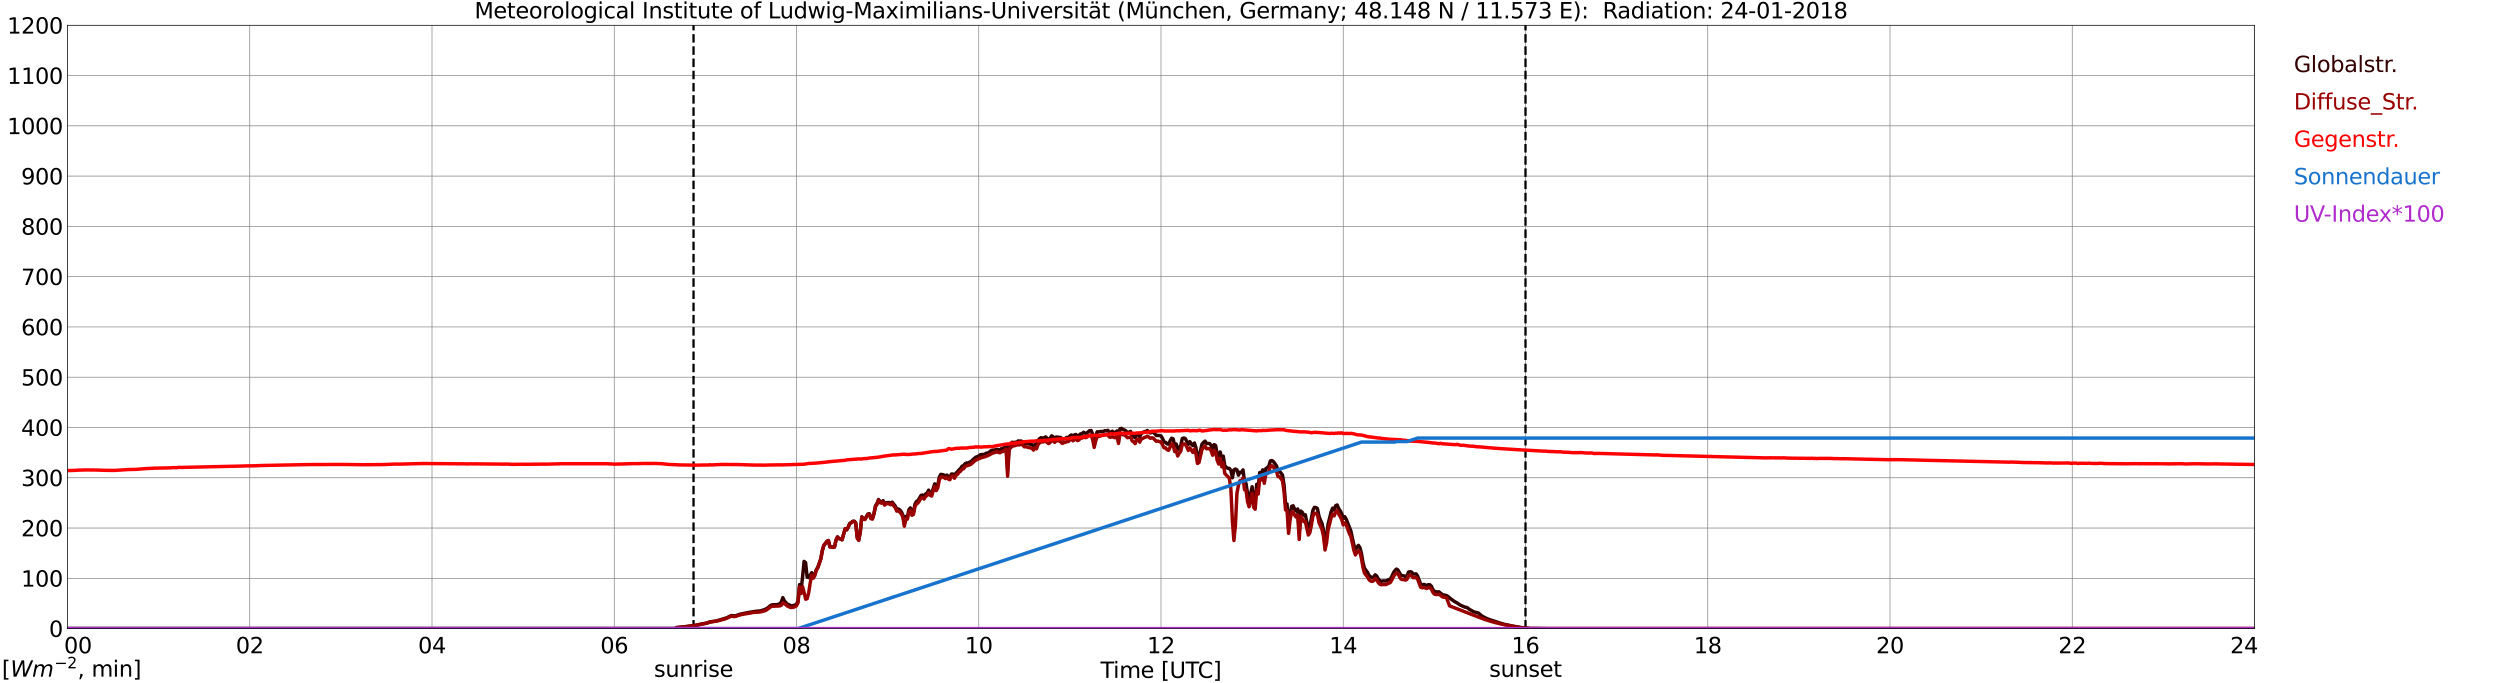 <?xml version="1.0" encoding="utf-8" standalone="no"?>
<!DOCTYPE svg PUBLIC "-//W3C//DTD SVG 1.1//EN"
  "http://www.w3.org/Graphics/SVG/1.1/DTD/svg11.dtd">
<svg xmlns:xlink="http://www.w3.org/1999/xlink" width="1085.4pt" height="296.64pt" viewBox="0 0 1085.4 296.64" xmlns="http://www.w3.org/2000/svg" version="1.1">
 <defs>
  <style type="text/css">*{stroke-linejoin: round; stroke-linecap: butt}</style>
 </defs>
 <g id="figure_1">
  <g id="patch_1">
   <path d="M 0 296.64 
L 1085.4 296.64 
L 1085.4 0 
L 0 0 
z
" style="fill: #ffffff"/>
  </g>
  <g id="axes_1">
   <g id="patch_2">
    <path d="M 29.306 272.909 
L 978.814 272.909 
L 978.814 10.976 
L 29.306 10.976 
z
" style="fill: #ffffff"/>
   </g>
   <g id="patch_3">
    <path d="M 978.814 272.909 
L 978.814 272.909 
L 978.814 10.976 
L 978.814 10.976 
z
" clip-path="url(#pef335fbe9f)" style="fill: #d3d3d3; opacity: 0.25; stroke: #d3d3d3; stroke-linejoin: miter"/>
   </g>
   <g id="matplotlib.axis_1">
    <g id="xtick_1">
     <g id="line2d_1">
      <path d="M 29.306 272.909 
L 29.306 10.976 
" clip-path="url(#pef335fbe9f)" style="fill: none; stroke: #808080; stroke-width: 0.3; stroke-linecap: square"/>
     </g>
     <g id="line2d_2"/>
     <g id="text_1">
      <!--    00 -->
      <g transform="translate(18.733 283.627) scale(0.095 -0.095)">
       <defs>
        <path id="DejaVuSans-20" transform="scale(0.016)"/>
        <path id="DejaVuSans-30" d="M 2034 4250 
Q 1547 4250 1301 3770 
Q 1056 3291 1056 2328 
Q 1056 1369 1301 889 
Q 1547 409 2034 409 
Q 2525 409 2770 889 
Q 3016 1369 3016 2328 
Q 3016 3291 2770 3770 
Q 2525 4250 2034 4250 
z
M 2034 4750 
Q 2819 4750 3233 4129 
Q 3647 3509 3647 2328 
Q 3647 1150 3233 529 
Q 2819 -91 2034 -91 
Q 1250 -91 836 529 
Q 422 1150 422 2328 
Q 422 3509 836 4129 
Q 1250 4750 2034 4750 
z
" transform="scale(0.016)"/>
       </defs>
       <use xlink:href="#DejaVuSans-20"/>
       <use xlink:href="#DejaVuSans-20" transform="translate(31.787 0)"/>
       <use xlink:href="#DejaVuSans-20" transform="translate(63.574 0)"/>
       <use xlink:href="#DejaVuSans-30" transform="translate(95.361 0)"/>
       <use xlink:href="#DejaVuSans-30" transform="translate(158.984 0)"/>
      </g>
     </g>
    </g>
    <g id="xtick_2">
     <g id="line2d_3">
      <path d="M 108.431 272.909 
L 108.431 10.976 
" clip-path="url(#pef335fbe9f)" style="fill: none; stroke: #808080; stroke-width: 0.3; stroke-linecap: square"/>
     </g>
     <g id="line2d_4"/>
     <g id="text_2">
      <!-- 02 -->
      <g transform="translate(102.387 283.627) scale(0.095 -0.095)">
       <defs>
        <path id="DejaVuSans-32" d="M 1228 531 
L 3431 531 
L 3431 0 
L 469 0 
L 469 531 
Q 828 903 1448 1529 
Q 2069 2156 2228 2338 
Q 2531 2678 2651 2914 
Q 2772 3150 2772 3378 
Q 2772 3750 2511 3984 
Q 2250 4219 1831 4219 
Q 1534 4219 1204 4116 
Q 875 4013 500 3803 
L 500 4441 
Q 881 4594 1212 4672 
Q 1544 4750 1819 4750 
Q 2544 4750 2975 4387 
Q 3406 4025 3406 3419 
Q 3406 3131 3298 2873 
Q 3191 2616 2906 2266 
Q 2828 2175 2409 1742 
Q 1991 1309 1228 531 
z
" transform="scale(0.016)"/>
       </defs>
       <use xlink:href="#DejaVuSans-30"/>
       <use xlink:href="#DejaVuSans-32" transform="translate(63.623 0)"/>
      </g>
     </g>
    </g>
    <g id="xtick_3">
     <g id="line2d_5">
      <path d="M 187.557 272.909 
L 187.557 10.976 
" clip-path="url(#pef335fbe9f)" style="fill: none; stroke: #808080; stroke-width: 0.3; stroke-linecap: square"/>
     </g>
     <g id="line2d_6"/>
     <g id="text_3">
      <!-- 04 -->
      <g transform="translate(181.513 283.627) scale(0.095 -0.095)">
       <defs>
        <path id="DejaVuSans-34" d="M 2419 4116 
L 825 1625 
L 2419 1625 
L 2419 4116 
z
M 2253 4666 
L 3047 4666 
L 3047 1625 
L 3713 1625 
L 3713 1100 
L 3047 1100 
L 3047 0 
L 2419 0 
L 2419 1100 
L 313 1100 
L 313 1709 
L 2253 4666 
z
" transform="scale(0.016)"/>
       </defs>
       <use xlink:href="#DejaVuSans-30"/>
       <use xlink:href="#DejaVuSans-34" transform="translate(63.623 0)"/>
      </g>
     </g>
    </g>
    <g id="xtick_4">
     <g id="line2d_7">
      <path d="M 266.683 272.909 
L 266.683 10.976 
" clip-path="url(#pef335fbe9f)" style="fill: none; stroke: #808080; stroke-width: 0.3; stroke-linecap: square"/>
     </g>
     <g id="line2d_8"/>
     <g id="text_4">
      <!-- 06 -->
      <g transform="translate(260.638 283.627) scale(0.095 -0.095)">
       <defs>
        <path id="DejaVuSans-36" d="M 2113 2584 
Q 1688 2584 1439 2293 
Q 1191 2003 1191 1497 
Q 1191 994 1439 701 
Q 1688 409 2113 409 
Q 2538 409 2786 701 
Q 3034 994 3034 1497 
Q 3034 2003 2786 2293 
Q 2538 2584 2113 2584 
z
M 3366 4563 
L 3366 3988 
Q 3128 4100 2886 4159 
Q 2644 4219 2406 4219 
Q 1781 4219 1451 3797 
Q 1122 3375 1075 2522 
Q 1259 2794 1537 2939 
Q 1816 3084 2150 3084 
Q 2853 3084 3261 2657 
Q 3669 2231 3669 1497 
Q 3669 778 3244 343 
Q 2819 -91 2113 -91 
Q 1303 -91 875 529 
Q 447 1150 447 2328 
Q 447 3434 972 4092 
Q 1497 4750 2381 4750 
Q 2619 4750 2861 4703 
Q 3103 4656 3366 4563 
z
" transform="scale(0.016)"/>
       </defs>
       <use xlink:href="#DejaVuSans-30"/>
       <use xlink:href="#DejaVuSans-36" transform="translate(63.623 0)"/>
      </g>
     </g>
    </g>
    <g id="xtick_5">
     <g id="line2d_9">
      <path d="M 345.808 272.909 
L 345.808 10.976 
" clip-path="url(#pef335fbe9f)" style="fill: none; stroke: #808080; stroke-width: 0.3; stroke-linecap: square"/>
     </g>
     <g id="line2d_10"/>
     <g id="text_5">
      <!-- 08 -->
      <g transform="translate(339.764 283.627) scale(0.095 -0.095)">
       <defs>
        <path id="DejaVuSans-38" d="M 2034 2216 
Q 1584 2216 1326 1975 
Q 1069 1734 1069 1313 
Q 1069 891 1326 650 
Q 1584 409 2034 409 
Q 2484 409 2743 651 
Q 3003 894 3003 1313 
Q 3003 1734 2745 1975 
Q 2488 2216 2034 2216 
z
M 1403 2484 
Q 997 2584 770 2862 
Q 544 3141 544 3541 
Q 544 4100 942 4425 
Q 1341 4750 2034 4750 
Q 2731 4750 3128 4425 
Q 3525 4100 3525 3541 
Q 3525 3141 3298 2862 
Q 3072 2584 2669 2484 
Q 3125 2378 3379 2068 
Q 3634 1759 3634 1313 
Q 3634 634 3220 271 
Q 2806 -91 2034 -91 
Q 1263 -91 848 271 
Q 434 634 434 1313 
Q 434 1759 690 2068 
Q 947 2378 1403 2484 
z
M 1172 3481 
Q 1172 3119 1398 2916 
Q 1625 2713 2034 2713 
Q 2441 2713 2670 2916 
Q 2900 3119 2900 3481 
Q 2900 3844 2670 4047 
Q 2441 4250 2034 4250 
Q 1625 4250 1398 4047 
Q 1172 3844 1172 3481 
z
" transform="scale(0.016)"/>
       </defs>
       <use xlink:href="#DejaVuSans-30"/>
       <use xlink:href="#DejaVuSans-38" transform="translate(63.623 0)"/>
      </g>
     </g>
    </g>
    <g id="xtick_6">
     <g id="line2d_11">
      <path d="M 424.934 272.909 
L 424.934 10.976 
" clip-path="url(#pef335fbe9f)" style="fill: none; stroke: #808080; stroke-width: 0.3; stroke-linecap: square"/>
     </g>
     <g id="line2d_12"/>
     <g id="text_6">
      <!-- 10 -->
      <g transform="translate(418.89 283.627) scale(0.095 -0.095)">
       <defs>
        <path id="DejaVuSans-31" d="M 794 531 
L 1825 531 
L 1825 4091 
L 703 3866 
L 703 4441 
L 1819 4666 
L 2450 4666 
L 2450 531 
L 3481 531 
L 3481 0 
L 794 0 
L 794 531 
z
" transform="scale(0.016)"/>
       </defs>
       <use xlink:href="#DejaVuSans-31"/>
       <use xlink:href="#DejaVuSans-30" transform="translate(63.623 0)"/>
      </g>
     </g>
    </g>
    <g id="xtick_7">
     <g id="line2d_13">
      <path d="M 504.06 272.909 
L 504.06 10.976 
" clip-path="url(#pef335fbe9f)" style="fill: none; stroke: #808080; stroke-width: 0.3; stroke-linecap: square"/>
     </g>
     <g id="line2d_14"/>
     <g id="text_7">
      <!-- 12 -->
      <g transform="translate(498.015 283.627) scale(0.095 -0.095)">
       <use xlink:href="#DejaVuSans-31"/>
       <use xlink:href="#DejaVuSans-32" transform="translate(63.623 0)"/>
      </g>
     </g>
    </g>
    <g id="xtick_8">
     <g id="line2d_15">
      <path d="M 583.185 272.909 
L 583.185 10.976 
" clip-path="url(#pef335fbe9f)" style="fill: none; stroke: #808080; stroke-width: 0.3; stroke-linecap: square"/>
     </g>
     <g id="line2d_16"/>
     <g id="text_8">
      <!-- 14 -->
      <g transform="translate(577.141 283.627) scale(0.095 -0.095)">
       <use xlink:href="#DejaVuSans-31"/>
       <use xlink:href="#DejaVuSans-34" transform="translate(63.623 0)"/>
      </g>
     </g>
    </g>
    <g id="xtick_9">
     <g id="line2d_17">
      <path d="M 662.311 272.909 
L 662.311 10.976 
" clip-path="url(#pef335fbe9f)" style="fill: none; stroke: #808080; stroke-width: 0.3; stroke-linecap: square"/>
     </g>
     <g id="line2d_18"/>
     <g id="text_9">
      <!-- 16 -->
      <g transform="translate(656.267 283.627) scale(0.095 -0.095)">
       <use xlink:href="#DejaVuSans-31"/>
       <use xlink:href="#DejaVuSans-36" transform="translate(63.623 0)"/>
      </g>
     </g>
    </g>
    <g id="xtick_10">
     <g id="line2d_19">
      <path d="M 741.437 272.909 
L 741.437 10.976 
" clip-path="url(#pef335fbe9f)" style="fill: none; stroke: #808080; stroke-width: 0.3; stroke-linecap: square"/>
     </g>
     <g id="line2d_20"/>
     <g id="text_10">
      <!-- 18 -->
      <g transform="translate(735.392 283.627) scale(0.095 -0.095)">
       <use xlink:href="#DejaVuSans-31"/>
       <use xlink:href="#DejaVuSans-38" transform="translate(63.623 0)"/>
      </g>
     </g>
    </g>
    <g id="xtick_11">
     <g id="line2d_21">
      <path d="M 820.562 272.909 
L 820.562 10.976 
" clip-path="url(#pef335fbe9f)" style="fill: none; stroke: #808080; stroke-width: 0.3; stroke-linecap: square"/>
     </g>
     <g id="line2d_22"/>
     <g id="text_11">
      <!-- 20 -->
      <g transform="translate(814.518 283.627) scale(0.095 -0.095)">
       <use xlink:href="#DejaVuSans-32"/>
       <use xlink:href="#DejaVuSans-30" transform="translate(63.623 0)"/>
      </g>
     </g>
    </g>
    <g id="xtick_12">
     <g id="line2d_23">
      <path d="M 899.688 272.909 
L 899.688 10.976 
" clip-path="url(#pef335fbe9f)" style="fill: none; stroke: #808080; stroke-width: 0.3; stroke-linecap: square"/>
     </g>
     <g id="line2d_24"/>
     <g id="text_12">
      <!-- 22 -->
      <g transform="translate(893.644 283.627) scale(0.095 -0.095)">
       <use xlink:href="#DejaVuSans-32"/>
       <use xlink:href="#DejaVuSans-32" transform="translate(63.623 0)"/>
      </g>
     </g>
    </g>
    <g id="xtick_13">
     <g id="line2d_25">
      <path d="M 978.814 272.909 
L 978.814 10.976 
" clip-path="url(#pef335fbe9f)" style="fill: none; stroke: #808080; stroke-width: 0.3; stroke-linecap: square"/>
     </g>
     <g id="line2d_26"/>
     <g id="text_13">
      <!-- 24    -->
      <g transform="translate(968.241 283.627) scale(0.095 -0.095)">
       <use xlink:href="#DejaVuSans-32"/>
       <use xlink:href="#DejaVuSans-34" transform="translate(63.623 0)"/>
       <use xlink:href="#DejaVuSans-20" transform="translate(127.246 0)"/>
       <use xlink:href="#DejaVuSans-20" transform="translate(159.033 0)"/>
       <use xlink:href="#DejaVuSans-20" transform="translate(190.82 0)"/>
      </g>
     </g>
    </g>
    <g id="text_14">
     <!-- Time [UTC] -->
     <g transform="translate(477.806 294.322) scale(0.095 -0.095)">
      <defs>
       <path id="DejaVuSans-54" d="M -19 4666 
L 3928 4666 
L 3928 4134 
L 2272 4134 
L 2272 0 
L 1638 0 
L 1638 4134 
L -19 4134 
L -19 4666 
z
" transform="scale(0.016)"/>
       <path id="DejaVuSans-69" d="M 603 3500 
L 1178 3500 
L 1178 0 
L 603 0 
L 603 3500 
z
M 603 4863 
L 1178 4863 
L 1178 4134 
L 603 4134 
L 603 4863 
z
" transform="scale(0.016)"/>
       <path id="DejaVuSans-6d" d="M 3328 2828 
Q 3544 3216 3844 3400 
Q 4144 3584 4550 3584 
Q 5097 3584 5394 3201 
Q 5691 2819 5691 2113 
L 5691 0 
L 5113 0 
L 5113 2094 
Q 5113 2597 4934 2840 
Q 4756 3084 4391 3084 
Q 3944 3084 3684 2787 
Q 3425 2491 3425 1978 
L 3425 0 
L 2847 0 
L 2847 2094 
Q 2847 2600 2669 2842 
Q 2491 3084 2119 3084 
Q 1678 3084 1418 2786 
Q 1159 2488 1159 1978 
L 1159 0 
L 581 0 
L 581 3500 
L 1159 3500 
L 1159 2956 
Q 1356 3278 1631 3431 
Q 1906 3584 2284 3584 
Q 2666 3584 2933 3390 
Q 3200 3197 3328 2828 
z
" transform="scale(0.016)"/>
       <path id="DejaVuSans-65" d="M 3597 1894 
L 3597 1613 
L 953 1613 
Q 991 1019 1311 708 
Q 1631 397 2203 397 
Q 2534 397 2845 478 
Q 3156 559 3463 722 
L 3463 178 
Q 3153 47 2828 -22 
Q 2503 -91 2169 -91 
Q 1331 -91 842 396 
Q 353 884 353 1716 
Q 353 2575 817 3079 
Q 1281 3584 2069 3584 
Q 2775 3584 3186 3129 
Q 3597 2675 3597 1894 
z
M 3022 2063 
Q 3016 2534 2758 2815 
Q 2500 3097 2075 3097 
Q 1594 3097 1305 2825 
Q 1016 2553 972 2059 
L 3022 2063 
z
" transform="scale(0.016)"/>
       <path id="DejaVuSans-5b" d="M 550 4863 
L 1875 4863 
L 1875 4416 
L 1125 4416 
L 1125 -397 
L 1875 -397 
L 1875 -844 
L 550 -844 
L 550 4863 
z
" transform="scale(0.016)"/>
       <path id="DejaVuSans-55" d="M 556 4666 
L 1191 4666 
L 1191 1831 
Q 1191 1081 1462 751 
Q 1734 422 2344 422 
Q 2950 422 3222 751 
Q 3494 1081 3494 1831 
L 3494 4666 
L 4128 4666 
L 4128 1753 
Q 4128 841 3676 375 
Q 3225 -91 2344 -91 
Q 1459 -91 1007 375 
Q 556 841 556 1753 
L 556 4666 
z
" transform="scale(0.016)"/>
       <path id="DejaVuSans-43" d="M 4122 4306 
L 4122 3641 
Q 3803 3938 3442 4084 
Q 3081 4231 2675 4231 
Q 1875 4231 1450 3742 
Q 1025 3253 1025 2328 
Q 1025 1406 1450 917 
Q 1875 428 2675 428 
Q 3081 428 3442 575 
Q 3803 722 4122 1019 
L 4122 359 
Q 3791 134 3420 21 
Q 3050 -91 2638 -91 
Q 1578 -91 968 557 
Q 359 1206 359 2328 
Q 359 3453 968 4101 
Q 1578 4750 2638 4750 
Q 3056 4750 3426 4639 
Q 3797 4528 4122 4306 
z
" transform="scale(0.016)"/>
       <path id="DejaVuSans-5d" d="M 1947 4863 
L 1947 -844 
L 622 -844 
L 622 -397 
L 1369 -397 
L 1369 4416 
L 622 4416 
L 622 4863 
L 1947 4863 
z
" transform="scale(0.016)"/>
      </defs>
      <use xlink:href="#DejaVuSans-54"/>
      <use xlink:href="#DejaVuSans-69" transform="translate(57.959 0)"/>
      <use xlink:href="#DejaVuSans-6d" transform="translate(85.742 0)"/>
      <use xlink:href="#DejaVuSans-65" transform="translate(183.154 0)"/>
      <use xlink:href="#DejaVuSans-20" transform="translate(244.678 0)"/>
      <use xlink:href="#DejaVuSans-5b" transform="translate(276.465 0)"/>
      <use xlink:href="#DejaVuSans-55" transform="translate(315.479 0)"/>
      <use xlink:href="#DejaVuSans-54" transform="translate(388.672 0)"/>
      <use xlink:href="#DejaVuSans-43" transform="translate(443.881 0)"/>
      <use xlink:href="#DejaVuSans-5d" transform="translate(513.705 0)"/>
     </g>
    </g>
   </g>
   <g id="matplotlib.axis_2">
    <g id="ytick_1">
     <g id="line2d_27">
      <path d="M 29.306 272.909 
L 978.814 272.909 
" clip-path="url(#pef335fbe9f)" style="fill: none; stroke: #808080; stroke-width: 0.3; stroke-linecap: square"/>
     </g>
     <g id="line2d_28"/>
     <g id="text_15">
      <!-- 0 -->
      <g transform="translate(21.261 276.518) scale(0.095 -0.095)">
       <use xlink:href="#DejaVuSans-30"/>
      </g>
     </g>
    </g>
    <g id="ytick_2">
     <g id="line2d_29">
      <path d="M 29.306 251.081 
L 978.814 251.081 
" clip-path="url(#pef335fbe9f)" style="fill: none; stroke: #808080; stroke-width: 0.3; stroke-linecap: square"/>
     </g>
     <g id="line2d_30"/>
     <g id="text_16">
      <!-- 100 -->
      <g transform="translate(9.173 254.69) scale(0.095 -0.095)">
       <use xlink:href="#DejaVuSans-31"/>
       <use xlink:href="#DejaVuSans-30" transform="translate(63.623 0)"/>
       <use xlink:href="#DejaVuSans-30" transform="translate(127.246 0)"/>
      </g>
     </g>
    </g>
    <g id="ytick_3">
     <g id="line2d_31">
      <path d="M 29.306 229.253 
L 978.814 229.253 
" clip-path="url(#pef335fbe9f)" style="fill: none; stroke: #808080; stroke-width: 0.3; stroke-linecap: square"/>
     </g>
     <g id="line2d_32"/>
     <g id="text_17">
      <!-- 200 -->
      <g transform="translate(9.173 232.863) scale(0.095 -0.095)">
       <use xlink:href="#DejaVuSans-32"/>
       <use xlink:href="#DejaVuSans-30" transform="translate(63.623 0)"/>
       <use xlink:href="#DejaVuSans-30" transform="translate(127.246 0)"/>
      </g>
     </g>
    </g>
    <g id="ytick_4">
     <g id="line2d_33">
      <path d="M 29.306 207.426 
L 978.814 207.426 
" clip-path="url(#pef335fbe9f)" style="fill: none; stroke: #808080; stroke-width: 0.3; stroke-linecap: square"/>
     </g>
     <g id="line2d_34"/>
     <g id="text_18">
      <!-- 300 -->
      <g transform="translate(9.173 211.035) scale(0.095 -0.095)">
       <defs>
        <path id="DejaVuSans-33" d="M 2597 2516 
Q 3050 2419 3304 2112 
Q 3559 1806 3559 1356 
Q 3559 666 3084 287 
Q 2609 -91 1734 -91 
Q 1441 -91 1130 -33 
Q 819 25 488 141 
L 488 750 
Q 750 597 1062 519 
Q 1375 441 1716 441 
Q 2309 441 2620 675 
Q 2931 909 2931 1356 
Q 2931 1769 2642 2001 
Q 2353 2234 1838 2234 
L 1294 2234 
L 1294 2753 
L 1863 2753 
Q 2328 2753 2575 2939 
Q 2822 3125 2822 3475 
Q 2822 3834 2567 4026 
Q 2313 4219 1838 4219 
Q 1578 4219 1281 4162 
Q 984 4106 628 3988 
L 628 4550 
Q 988 4650 1302 4700 
Q 1616 4750 1894 4750 
Q 2613 4750 3031 4423 
Q 3450 4097 3450 3541 
Q 3450 3153 3228 2886 
Q 3006 2619 2597 2516 
z
" transform="scale(0.016)"/>
       </defs>
       <use xlink:href="#DejaVuSans-33"/>
       <use xlink:href="#DejaVuSans-30" transform="translate(63.623 0)"/>
       <use xlink:href="#DejaVuSans-30" transform="translate(127.246 0)"/>
      </g>
     </g>
    </g>
    <g id="ytick_5">
     <g id="line2d_35">
      <path d="M 29.306 185.598 
L 978.814 185.598 
" clip-path="url(#pef335fbe9f)" style="fill: none; stroke: #808080; stroke-width: 0.3; stroke-linecap: square"/>
     </g>
     <g id="line2d_36"/>
     <g id="text_19">
      <!-- 400 -->
      <g transform="translate(9.173 189.207) scale(0.095 -0.095)">
       <use xlink:href="#DejaVuSans-34"/>
       <use xlink:href="#DejaVuSans-30" transform="translate(63.623 0)"/>
       <use xlink:href="#DejaVuSans-30" transform="translate(127.246 0)"/>
      </g>
     </g>
    </g>
    <g id="ytick_6">
     <g id="line2d_37">
      <path d="M 29.306 163.77 
L 978.814 163.77 
" clip-path="url(#pef335fbe9f)" style="fill: none; stroke: #808080; stroke-width: 0.3; stroke-linecap: square"/>
     </g>
     <g id="line2d_38"/>
     <g id="text_20">
      <!-- 500 -->
      <g transform="translate(9.173 167.379) scale(0.095 -0.095)">
       <defs>
        <path id="DejaVuSans-35" d="M 691 4666 
L 3169 4666 
L 3169 4134 
L 1269 4134 
L 1269 2991 
Q 1406 3038 1543 3061 
Q 1681 3084 1819 3084 
Q 2600 3084 3056 2656 
Q 3513 2228 3513 1497 
Q 3513 744 3044 326 
Q 2575 -91 1722 -91 
Q 1428 -91 1123 -41 
Q 819 9 494 109 
L 494 744 
Q 775 591 1075 516 
Q 1375 441 1709 441 
Q 2250 441 2565 725 
Q 2881 1009 2881 1497 
Q 2881 1984 2565 2268 
Q 2250 2553 1709 2553 
Q 1456 2553 1204 2497 
Q 953 2441 691 2322 
L 691 4666 
z
" transform="scale(0.016)"/>
       </defs>
       <use xlink:href="#DejaVuSans-35"/>
       <use xlink:href="#DejaVuSans-30" transform="translate(63.623 0)"/>
       <use xlink:href="#DejaVuSans-30" transform="translate(127.246 0)"/>
      </g>
     </g>
    </g>
    <g id="ytick_7">
     <g id="line2d_39">
      <path d="M 29.306 141.942 
L 978.814 141.942 
" clip-path="url(#pef335fbe9f)" style="fill: none; stroke: #808080; stroke-width: 0.3; stroke-linecap: square"/>
     </g>
     <g id="line2d_40"/>
     <g id="text_21">
      <!-- 600 -->
      <g transform="translate(9.173 145.551) scale(0.095 -0.095)">
       <use xlink:href="#DejaVuSans-36"/>
       <use xlink:href="#DejaVuSans-30" transform="translate(63.623 0)"/>
       <use xlink:href="#DejaVuSans-30" transform="translate(127.246 0)"/>
      </g>
     </g>
    </g>
    <g id="ytick_8">
     <g id="line2d_41">
      <path d="M 29.306 120.114 
L 978.814 120.114 
" clip-path="url(#pef335fbe9f)" style="fill: none; stroke: #808080; stroke-width: 0.3; stroke-linecap: square"/>
     </g>
     <g id="line2d_42"/>
     <g id="text_22">
      <!-- 700 -->
      <g transform="translate(9.173 123.724) scale(0.095 -0.095)">
       <defs>
        <path id="DejaVuSans-37" d="M 525 4666 
L 3525 4666 
L 3525 4397 
L 1831 0 
L 1172 0 
L 2766 4134 
L 525 4134 
L 525 4666 
z
" transform="scale(0.016)"/>
       </defs>
       <use xlink:href="#DejaVuSans-37"/>
       <use xlink:href="#DejaVuSans-30" transform="translate(63.623 0)"/>
       <use xlink:href="#DejaVuSans-30" transform="translate(127.246 0)"/>
      </g>
     </g>
    </g>
    <g id="ytick_9">
     <g id="line2d_43">
      <path d="M 29.306 98.287 
L 978.814 98.287 
" clip-path="url(#pef335fbe9f)" style="fill: none; stroke: #808080; stroke-width: 0.3; stroke-linecap: square"/>
     </g>
     <g id="line2d_44"/>
     <g id="text_23">
      <!-- 800 -->
      <g transform="translate(9.173 101.896) scale(0.095 -0.095)">
       <use xlink:href="#DejaVuSans-38"/>
       <use xlink:href="#DejaVuSans-30" transform="translate(63.623 0)"/>
       <use xlink:href="#DejaVuSans-30" transform="translate(127.246 0)"/>
      </g>
     </g>
    </g>
    <g id="ytick_10">
     <g id="line2d_45">
      <path d="M 29.306 76.459 
L 978.814 76.459 
" clip-path="url(#pef335fbe9f)" style="fill: none; stroke: #808080; stroke-width: 0.3; stroke-linecap: square"/>
     </g>
     <g id="line2d_46"/>
     <g id="text_24">
      <!-- 900 -->
      <g transform="translate(9.173 80.068) scale(0.095 -0.095)">
       <defs>
        <path id="DejaVuSans-39" d="M 703 97 
L 703 672 
Q 941 559 1184 500 
Q 1428 441 1663 441 
Q 2288 441 2617 861 
Q 2947 1281 2994 2138 
Q 2813 1869 2534 1725 
Q 2256 1581 1919 1581 
Q 1219 1581 811 2004 
Q 403 2428 403 3163 
Q 403 3881 828 4315 
Q 1253 4750 1959 4750 
Q 2769 4750 3195 4129 
Q 3622 3509 3622 2328 
Q 3622 1225 3098 567 
Q 2575 -91 1691 -91 
Q 1453 -91 1209 -44 
Q 966 3 703 97 
z
M 1959 2075 
Q 2384 2075 2632 2365 
Q 2881 2656 2881 3163 
Q 2881 3666 2632 3958 
Q 2384 4250 1959 4250 
Q 1534 4250 1286 3958 
Q 1038 3666 1038 3163 
Q 1038 2656 1286 2365 
Q 1534 2075 1959 2075 
z
" transform="scale(0.016)"/>
       </defs>
       <use xlink:href="#DejaVuSans-39"/>
       <use xlink:href="#DejaVuSans-30" transform="translate(63.623 0)"/>
       <use xlink:href="#DejaVuSans-30" transform="translate(127.246 0)"/>
      </g>
     </g>
    </g>
    <g id="ytick_11">
     <g id="line2d_47">
      <path d="M 29.306 54.631 
L 978.814 54.631 
" clip-path="url(#pef335fbe9f)" style="fill: none; stroke: #808080; stroke-width: 0.3; stroke-linecap: square"/>
     </g>
     <g id="line2d_48"/>
     <g id="text_25">
      <!-- 1000 -->
      <g transform="translate(3.128 58.24) scale(0.095 -0.095)">
       <use xlink:href="#DejaVuSans-31"/>
       <use xlink:href="#DejaVuSans-30" transform="translate(63.623 0)"/>
       <use xlink:href="#DejaVuSans-30" transform="translate(127.246 0)"/>
       <use xlink:href="#DejaVuSans-30" transform="translate(190.869 0)"/>
      </g>
     </g>
    </g>
    <g id="ytick_12">
     <g id="line2d_49">
      <path d="M 29.306 32.803 
L 978.814 32.803 
" clip-path="url(#pef335fbe9f)" style="fill: none; stroke: #808080; stroke-width: 0.3; stroke-linecap: square"/>
     </g>
     <g id="line2d_50"/>
     <g id="text_26">
      <!-- 1100 -->
      <g transform="translate(3.128 36.413) scale(0.095 -0.095)">
       <use xlink:href="#DejaVuSans-31"/>
       <use xlink:href="#DejaVuSans-31" transform="translate(63.623 0)"/>
       <use xlink:href="#DejaVuSans-30" transform="translate(127.246 0)"/>
       <use xlink:href="#DejaVuSans-30" transform="translate(190.869 0)"/>
      </g>
     </g>
    </g>
    <g id="ytick_13">
     <g id="line2d_51">
      <path d="M 29.306 10.976 
L 978.814 10.976 
" clip-path="url(#pef335fbe9f)" style="fill: none; stroke: #808080; stroke-width: 0.3; stroke-linecap: square"/>
     </g>
     <g id="line2d_52"/>
     <g id="text_27">
      <!-- 1200 -->
      <g transform="translate(3.128 14.585) scale(0.095 -0.095)">
       <use xlink:href="#DejaVuSans-31"/>
       <use xlink:href="#DejaVuSans-32" transform="translate(63.623 0)"/>
       <use xlink:href="#DejaVuSans-30" transform="translate(127.246 0)"/>
       <use xlink:href="#DejaVuSans-30" transform="translate(190.869 0)"/>
      </g>
     </g>
    </g>
   </g>
   <g id="line2d_53">
    <path d="M 301.102 272.909 
L 301.102 10.976 
" clip-path="url(#pef335fbe9f)" style="fill: none; stroke-dasharray: 3.7,1.6; stroke-dashoffset: 0; stroke: #000000"/>
   </g>
   <g id="line2d_54">
    <path d="M 662.311 272.909 
L 662.311 10.976 
" clip-path="url(#pef335fbe9f)" style="fill: none; stroke-dasharray: 3.7,1.6; stroke-dashoffset: 0; stroke: #000000"/>
   </g>
   <g id="line2d_55">
    <path d="M 29.306 272.909 
L 293.058 272.909 
L 293.717 272.479 
L 295.036 272.335 
L 297.014 272.127 
L 302.289 271.466 
L 303.608 271.115 
L 306.905 270.475 
L 308.224 269.999 
L 309.543 269.792 
L 310.861 269.626 
L 315.477 268.242 
L 317.455 267.249 
L 318.774 267.395 
L 319.433 267.312 
L 321.411 266.629 
L 325.368 265.843 
L 328.665 265.328 
L 329.983 265.265 
L 331.961 264.667 
L 333.28 263.964 
L 334.599 262.846 
L 335.258 262.578 
L 337.236 262.517 
L 338.555 262.185 
L 339.215 261.338 
L 339.874 259.478 
L 340.533 260.884 
L 341.852 262.309 
L 342.512 262.517 
L 343.171 262.868 
L 343.83 263.054 
L 345.149 262.702 
L 345.808 262.29 
L 346.468 260.925 
L 347.127 253.814 
L 347.787 256.191 
L 348.446 250.485 
L 349.105 243.747 
L 349.765 244.306 
L 350.424 250.548 
L 351.083 250.756 
L 352.402 248.647 
L 353.062 250.3 
L 353.721 249.577 
L 354.38 247.366 
L 355.04 246.331 
L 356.359 242.632 
L 357.018 239.056 
L 357.677 236.843 
L 358.996 235.169 
L 359.655 234.673 
L 360.315 237.36 
L 360.974 237.382 
L 361.634 237.629 
L 362.293 237.506 
L 362.952 234.571 
L 363.612 233.082 
L 364.271 233.846 
L 364.93 234.012 
L 365.59 234.363 
L 366.909 229.651 
L 367.568 230.043 
L 368.227 228.948 
L 368.887 227.293 
L 369.546 226.983 
L 370.206 226.322 
L 370.865 226.28 
L 371.524 226.964 
L 372.184 233.392 
L 372.843 234.261 
L 373.502 230.766 
L 374.162 224.379 
L 374.821 225.062 
L 375.481 225.455 
L 376.799 223.161 
L 377.459 223.037 
L 378.118 224.979 
L 378.777 224.999 
L 379.437 223.037 
L 380.096 219.584 
L 380.756 218.593 
L 381.415 216.877 
L 382.074 217.704 
L 382.734 218.095 
L 383.393 217.372 
L 384.053 218.82 
L 384.712 218.261 
L 386.031 218.158 
L 386.69 218.593 
L 387.349 218.014 
L 388.668 219.688 
L 389.328 221.175 
L 389.987 220.97 
L 390.646 221.382 
L 391.306 222.168 
L 391.965 223.532 
L 392.624 227.439 
L 393.284 224.255 
L 393.943 224.545 
L 394.603 221.299 
L 395.262 220.513 
L 395.921 222.519 
L 396.581 222.395 
L 397.24 218.881 
L 397.899 217.704 
L 398.559 217.331 
L 399.878 215.078 
L 400.537 214.934 
L 401.196 215.637 
L 401.856 214.437 
L 402.515 214.127 
L 403.175 212.804 
L 403.834 214.002 
L 404.493 214.168 
L 405.812 210.075 
L 406.471 211.688 
L 407.131 210.717 
L 407.79 207.244 
L 408.45 205.963 
L 409.109 206.024 
L 409.768 206.232 
L 410.428 206.666 
L 411.087 206.251 
L 411.746 206.934 
L 412.406 207.286 
L 413.065 205.817 
L 413.725 205.817 
L 414.384 206.851 
L 415.043 205.426 
L 415.703 204.826 
L 416.362 203.979 
L 417.022 203.42 
L 417.681 202.407 
L 418.34 202.158 
L 419 201.333 
L 419.659 201.002 
L 420.318 201.023 
L 420.978 200.631 
L 421.637 200.382 
L 422.297 199.659 
L 423.615 198.522 
L 424.934 198.005 
L 425.593 197.468 
L 426.253 197.321 
L 426.912 197.302 
L 427.572 197.158 
L 428.231 196.723 
L 428.89 196.743 
L 430.209 195.73 
L 430.869 195.42 
L 431.528 195.442 
L 432.847 195.069 
L 433.506 195.254 
L 434.165 195.296 
L 434.825 194.759 
L 435.484 194.822 
L 436.144 194.119 
L 436.803 193.622 
L 437.462 204.164 
L 438.122 193.953 
L 438.781 193.065 
L 439.44 191.989 
L 440.1 192.216 
L 440.759 191.969 
L 441.419 192.011 
L 442.078 191.432 
L 442.737 191.535 
L 443.397 191.474 
L 444.056 191.947 
L 444.716 192.631 
L 445.375 192.34 
L 446.694 192.714 
L 448.012 193.024 
L 448.672 193.768 
L 449.331 192.919 
L 449.991 192.941 
L 450.65 191.328 
L 451.309 190.481 
L 451.969 190.027 
L 452.628 190.19 
L 453.287 190.068 
L 453.947 189.695 
L 455.266 190.832 
L 455.925 190.254 
L 456.584 189.219 
L 457.244 189.653 
L 457.903 190.398 
L 458.563 189.717 
L 460.541 189.944 
L 461.2 190.647 
L 461.859 190.605 
L 462.519 190.337 
L 463.178 189.861 
L 463.838 190.068 
L 464.497 189.241 
L 465.156 188.848 
L 465.816 189.446 
L 466.475 188.806 
L 467.134 188.641 
L 467.794 189.426 
L 468.453 189.014 
L 469.113 188.372 
L 469.772 188.394 
L 470.431 187.669 
L 471.091 188.082 
L 471.75 188.062 
L 473.069 186.966 
L 473.728 186.925 
L 474.388 188.516 
L 475.047 191.906 
L 475.706 189.282 
L 476.366 187.442 
L 477.025 187.567 
L 477.685 187.34 
L 479.003 187.359 
L 479.663 186.966 
L 480.322 187.11 
L 480.981 186.822 
L 481.641 187.586 
L 482.3 187.628 
L 482.96 187.215 
L 483.619 187.733 
L 484.278 187.877 
L 484.938 187.091 
L 485.597 190.481 
L 486.256 186.139 
L 486.916 185.975 
L 487.575 186.491 
L 488.235 186.698 
L 488.894 187.132 
L 489.553 187.918 
L 490.872 187.298 
L 491.532 189.014 
L 492.85 190.088 
L 493.51 188.455 
L 494.169 188.331 
L 494.828 189.634 
L 495.488 188.145 
L 496.147 187.877 
L 496.807 187.401 
L 497.466 187.318 
L 498.125 186.883 
L 499.444 187.979 
L 500.103 187.608 
L 500.763 187.711 
L 502.082 189.097 
L 502.741 189.014 
L 504.06 189.241 
L 504.719 190.337 
L 505.379 191.928 
L 506.038 192.03 
L 506.697 192.714 
L 507.357 192.838 
L 508.016 191.391 
L 508.675 190.254 
L 509.335 190.542 
L 509.994 193.458 
L 510.654 192.797 
L 511.313 195.132 
L 512.632 193.499 
L 513.291 190.398 
L 513.95 190.149 
L 514.61 190.398 
L 515.929 192.919 
L 516.588 191.762 
L 517.247 192.775 
L 517.907 193.478 
L 518.566 192.321 
L 519.226 194.366 
L 519.885 198.481 
L 520.544 198.417 
L 521.863 192.816 
L 522.522 192.052 
L 523.182 191.513 
L 523.841 192.567 
L 524.501 192.506 
L 525.16 192.589 
L 525.819 193.334 
L 526.479 195.235 
L 527.138 193.024 
L 527.797 193.458 
L 528.457 197.241 
L 529.116 198.749 
L 529.776 196.248 
L 530.435 199.618 
L 531.094 198.046 
L 531.754 202.222 
L 532.413 202.883 
L 533.073 203.318 
L 533.732 203.379 
L 534.391 204.226 
L 535.051 207.43 
L 535.71 204.04 
L 536.369 203.627 
L 537.029 203.999 
L 537.688 206.293 
L 538.348 205.011 
L 539.007 205.155 
L 539.666 204.02 
L 540.326 209.209 
L 540.985 209.931 
L 541.644 214.458 
L 542.304 217.207 
L 543.623 211.337 
L 544.282 217.124 
L 544.941 218.158 
L 545.601 210.241 
L 546.26 211.647 
L 546.919 205.155 
L 547.579 205.631 
L 548.238 203.979 
L 548.898 207.161 
L 549.557 203.481 
L 550.216 203.049 
L 550.876 202.366 
L 551.535 200.133 
L 552.195 199.947 
L 552.854 200.401 
L 554.173 202.2 
L 554.832 204.33 
L 555.491 204.516 
L 556.81 206.251 
L 557.47 210.49 
L 558.129 218.634 
L 558.788 218.82 
L 559.448 228.989 
L 560.107 223.305 
L 560.766 219.832 
L 561.426 219.584 
L 562.085 221.094 
L 562.745 221.817 
L 563.404 220.97 
L 564.063 231.386 
L 564.723 221.858 
L 565.382 222.395 
L 566.042 223.676 
L 566.701 223.491 
L 568.02 229.692 
L 568.679 228.699 
L 569.998 221.631 
L 570.657 220.286 
L 571.317 220.35 
L 571.976 220.804 
L 572.635 224.05 
L 573.295 225.848 
L 573.954 227.274 
L 574.613 230.188 
L 575.273 236.43 
L 575.932 233.309 
L 576.592 227.625 
L 577.91 222.271 
L 578.57 220.618 
L 579.229 221.465 
L 579.889 219.542 
L 580.548 219.232 
L 581.207 220.823 
L 581.867 221.755 
L 582.526 223.056 
L 583.185 225.123 
L 583.845 224.338 
L 584.504 225.497 
L 586.482 230.497 
L 587.801 236.596 
L 588.46 238.6 
L 589.12 237.567 
L 589.779 236.782 
L 590.439 237.775 
L 591.098 240.337 
L 591.757 244.245 
L 592.417 246.766 
L 593.736 248.501 
L 594.395 249.887 
L 595.054 250.446 
L 595.714 250.734 
L 596.373 250.527 
L 597.032 249.577 
L 597.692 250.073 
L 598.351 251.312 
L 599.011 252.057 
L 599.67 252.408 
L 600.329 252.201 
L 601.648 252.264 
L 602.967 251.664 
L 603.626 251.334 
L 604.286 250.258 
L 604.945 248.75 
L 605.604 247.717 
L 606.264 247.076 
L 606.923 247.447 
L 608.242 249.824 
L 609.561 250.031 
L 610.22 250.3 
L 610.879 249.929 
L 611.539 248.337 
L 612.198 248.191 
L 612.858 248.379 
L 613.517 249.245 
L 614.836 249.162 
L 615.495 250.134 
L 616.814 253.67 
L 617.473 253.877 
L 618.133 253.711 
L 619.451 254.165 
L 620.111 253.855 
L 620.77 253.877 
L 621.429 254.475 
L 622.089 255.964 
L 622.748 256.708 
L 623.408 256.977 
L 624.726 256.955 
L 626.045 258.009 
L 626.705 258.341 
L 627.364 258.402 
L 628.023 258.59 
L 628.683 258.983 
L 630.001 260.098 
L 631.32 261.048 
L 632.639 261.792 
L 633.958 262.682 
L 635.936 263.571 
L 636.595 263.673 
L 637.255 263.983 
L 637.914 264.542 
L 639.892 265.638 
L 641.87 266.155 
L 643.189 267.312 
L 644.508 268.076 
L 646.486 268.945 
L 651.761 270.661 
L 653.08 271.053 
L 655.058 271.446 
L 656.377 271.756 
L 660.992 272.52 
L 662.311 272.625 
L 664.289 272.83 
L 665.608 272.811 
L 672.202 272.909 
L 978.154 272.909 
L 978.154 272.909 
" clip-path="url(#pef335fbe9f)" style="fill: none; stroke: #330000; stroke-width: 1.5; stroke-linecap: square"/>
   </g>
   <g id="line2d_56">
    <path d="M 29.306 272.909 
L 293.058 272.909 
L 293.717 272.444 
L 295.036 272.361 
L 297.674 272.11 
L 302.949 271.352 
L 306.905 270.556 
L 308.224 270.095 
L 311.521 269.591 
L 314.818 268.709 
L 316.136 268.122 
L 317.455 267.533 
L 318.774 267.701 
L 319.433 267.618 
L 320.752 267.114 
L 322.73 266.653 
L 325.368 266.232 
L 327.346 265.854 
L 329.324 265.771 
L 330.643 265.562 
L 331.961 265.184 
L 332.621 264.931 
L 333.94 263.966 
L 334.599 263.462 
L 335.258 263.211 
L 337.896 263.126 
L 338.555 263.043 
L 339.215 262.789 
L 339.874 261.742 
L 340.533 261.993 
L 341.852 263.126 
L 343.171 263.713 
L 343.83 263.756 
L 344.49 263.63 
L 345.149 263.379 
L 345.808 263.001 
L 346.468 261.698 
L 347.127 254.816 
L 347.787 257.669 
L 348.446 254.731 
L 349.105 257.208 
L 349.765 260.146 
L 350.424 259.937 
L 351.083 257.459 
L 351.743 253.179 
L 352.402 249.693 
L 353.062 251.037 
L 353.721 250.029 
L 354.38 247.637 
L 355.04 246.587 
L 356.359 242.684 
L 357.018 238.991 
L 357.677 236.764 
L 358.996 235.003 
L 359.655 234.708 
L 360.315 237.478 
L 360.974 237.437 
L 361.634 237.688 
L 362.293 237.478 
L 362.952 234.498 
L 363.612 233.198 
L 364.271 233.826 
L 364.93 233.953 
L 365.59 234.33 
L 366.909 229.546 
L 367.568 230.006 
L 368.227 228.956 
L 368.887 227.404 
L 370.206 226.44 
L 370.865 226.396 
L 371.524 227.11 
L 372.184 233.743 
L 372.843 234.625 
L 373.502 231.015 
L 374.162 224.549 
L 374.821 225.222 
L 375.481 225.599 
L 376.799 223.417 
L 377.459 223.331 
L 378.118 225.18 
L 378.777 225.39 
L 379.437 223.122 
L 380.096 220.016 
L 380.756 218.966 
L 381.415 217.204 
L 382.074 218.254 
L 382.734 218.464 
L 383.393 217.874 
L 384.053 219.302 
L 384.712 218.715 
L 385.371 218.673 
L 386.031 218.756 
L 386.69 219.134 
L 387.349 218.547 
L 388.009 219.597 
L 388.668 220.393 
L 389.328 221.906 
L 389.987 221.738 
L 390.646 222.325 
L 391.306 223.08 
L 391.965 224.381 
L 392.624 228.454 
L 393.284 225.348 
L 393.943 225.39 
L 394.603 222.24 
L 395.262 221.57 
L 395.921 223.711 
L 396.581 223.331 
L 397.24 219.933 
L 397.899 218.8 
L 398.559 218.337 
L 399.218 217.414 
L 399.878 216.154 
L 400.537 216.113 
L 401.196 216.659 
L 401.856 215.526 
L 402.515 215.105 
L 403.175 213.93 
L 403.834 215.022 
L 404.493 215.358 
L 405.153 213.09 
L 405.812 211.285 
L 406.471 213.007 
L 407.131 211.872 
L 407.79 208.388 
L 408.45 207.214 
L 409.109 207.087 
L 409.768 207.297 
L 410.428 207.759 
L 411.087 207.214 
L 411.746 208.011 
L 412.406 208.264 
L 413.065 206.668 
L 413.725 206.71 
L 414.384 207.633 
L 415.043 206.373 
L 415.703 205.954 
L 416.362 205.031 
L 417.022 204.568 
L 417.681 203.686 
L 418.34 203.521 
L 419 202.512 
L 419.659 202.217 
L 420.318 202.093 
L 421.637 201.504 
L 422.956 200.288 
L 423.615 199.784 
L 424.934 199.196 
L 426.253 198.651 
L 427.572 198.315 
L 428.89 197.81 
L 430.869 196.76 
L 432.187 196.341 
L 432.847 196.132 
L 433.506 196.427 
L 434.165 196.592 
L 434.825 196.132 
L 435.484 196.005 
L 436.803 194.999 
L 437.462 206.751 
L 438.122 195.123 
L 439.44 193.698 
L 440.1 193.613 
L 441.419 193.235 
L 442.078 193.109 
L 442.737 193.109 
L 443.397 192.899 
L 444.056 193.235 
L 444.716 193.991 
L 445.375 193.949 
L 447.353 194.495 
L 448.012 194.536 
L 448.672 195.418 
L 449.331 194.453 
L 449.991 194.872 
L 450.65 193.067 
L 451.309 192.271 
L 451.969 191.849 
L 452.628 191.893 
L 453.947 191.557 
L 455.266 192.607 
L 455.925 192.102 
L 456.584 191.094 
L 457.244 191.472 
L 457.903 192.061 
L 458.563 191.347 
L 459.222 191.347 
L 459.881 191.472 
L 460.541 191.849 
L 461.2 192.522 
L 461.859 192.185 
L 462.519 192.017 
L 463.178 191.725 
L 463.838 191.681 
L 465.156 190.38 
L 465.816 191.389 
L 466.475 190.843 
L 467.134 190.675 
L 467.794 191.304 
L 468.453 191.011 
L 469.113 190.129 
L 469.772 190.212 
L 470.431 189.584 
L 471.091 190.003 
L 471.75 189.92 
L 472.409 189.289 
L 473.069 188.953 
L 473.728 188.953 
L 474.388 190.843 
L 475.047 194.244 
L 475.706 191.472 
L 476.366 189.457 
L 477.025 189.542 
L 478.344 189.079 
L 479.003 189.038 
L 479.663 188.787 
L 480.981 188.787 
L 481.641 189.752 
L 482.3 189.835 
L 482.96 189.542 
L 483.619 189.92 
L 484.278 190.044 
L 484.938 189.079 
L 485.597 192.522 
L 486.256 188.492 
L 486.916 188.366 
L 487.575 188.743 
L 488.235 188.828 
L 489.553 190.044 
L 490.872 189.666 
L 491.532 191.43 
L 492.191 191.849 
L 492.85 192.607 
L 493.51 190.843 
L 494.169 190.59 
L 494.828 191.976 
L 495.488 190.548 
L 496.147 190.38 
L 496.807 189.92 
L 497.466 189.752 
L 498.125 189.332 
L 499.444 190.297 
L 500.103 190.044 
L 500.763 190.256 
L 501.422 191.053 
L 502.082 191.598 
L 502.741 191.472 
L 503.4 191.808 
L 504.06 191.808 
L 505.379 194.41 
L 506.038 194.41 
L 506.697 195.291 
L 507.357 195.501 
L 508.675 192.773 
L 509.335 193.109 
L 509.994 196.047 
L 510.654 195.586 
L 511.313 197.978 
L 511.972 196.76 
L 512.632 195.922 
L 513.291 192.941 
L 513.95 192.69 
L 514.61 192.899 
L 515.269 194.076 
L 515.929 195.545 
L 516.588 194.453 
L 517.907 196.427 
L 518.566 195.082 
L 519.226 196.972 
L 519.885 201.211 
L 520.544 200.834 
L 521.863 195.082 
L 523.182 193.571 
L 523.841 194.831 
L 525.16 194.746 
L 525.819 195.754 
L 526.479 197.642 
L 527.138 195.545 
L 527.797 196.173 
L 528.457 199.952 
L 529.116 201.462 
L 529.776 198.987 
L 530.435 202.68 
L 531.094 201.085 
L 531.754 205.577 
L 533.732 207.633 
L 534.391 212.208 
L 535.051 226.228 
L 535.71 234.667 
L 536.369 228.077 
L 537.029 214.181 
L 537.688 210.698 
L 538.348 208.724 
L 539.007 208.683 
L 539.666 207.506 
L 540.326 212.629 
L 540.985 212.839 
L 541.644 217.833 
L 542.304 220.016 
L 543.623 214.266 
L 544.282 220.269 
L 544.941 221.066 
L 545.601 212.712 
L 546.26 214.476 
L 546.919 207.674 
L 547.579 208.347 
L 548.238 206.583 
L 548.898 209.816 
L 549.557 205.786 
L 550.216 205.535 
L 550.876 204.736 
L 551.535 202.429 
L 552.195 202.217 
L 552.854 202.722 
L 553.513 203.981 
L 554.173 204.485 
L 554.832 206.878 
L 555.491 206.961 
L 556.81 208.724 
L 557.47 213.426 
L 558.129 221.402 
L 558.788 221.528 
L 559.448 231.56 
L 560.107 225.641 
L 560.766 222.325 
L 561.426 222.284 
L 562.085 223.668 
L 562.745 224.508 
L 563.404 223.585 
L 564.063 234.204 
L 564.723 224.213 
L 565.382 225.137 
L 566.042 226.481 
L 566.701 226.355 
L 568.02 232.274 
L 568.679 231.307 
L 569.338 228.118 
L 569.998 224.213 
L 570.657 222.786 
L 571.317 222.912 
L 571.976 223.375 
L 572.635 226.817 
L 573.954 229.88 
L 574.613 232.903 
L 575.273 238.779 
L 575.932 235.716 
L 576.592 230.133 
L 577.91 224.844 
L 578.57 223.207 
L 579.229 223.962 
L 579.889 222.157 
L 580.548 221.738 
L 581.207 223.248 
L 581.867 224.213 
L 582.526 225.599 
L 583.185 227.909 
L 583.845 227.027 
L 584.504 227.865 
L 585.823 231.602 
L 586.482 232.861 
L 587.801 238.947 
L 588.46 240.92 
L 589.12 239.787 
L 589.779 239.115 
L 590.439 239.87 
L 591.098 242.516 
L 591.757 246.419 
L 592.417 248.855 
L 593.736 250.492 
L 594.395 251.707 
L 595.054 252.253 
L 595.714 252.421 
L 596.373 252.129 
L 597.032 251.162 
L 597.692 251.666 
L 598.351 252.884 
L 599.011 253.598 
L 599.67 253.89 
L 600.329 253.766 
L 601.648 253.807 
L 603.626 252.884 
L 604.286 251.793 
L 604.945 250.407 
L 605.604 249.442 
L 606.264 248.813 
L 606.923 249.023 
L 607.582 250.365 
L 608.242 251.415 
L 608.901 251.625 
L 609.561 251.625 
L 610.22 251.876 
L 610.879 251.498 
L 611.539 250.029 
L 612.198 249.819 
L 612.858 250.029 
L 613.517 250.784 
L 614.176 250.828 
L 614.836 250.701 
L 615.495 251.542 
L 616.814 254.982 
L 617.473 255.193 
L 618.133 255.067 
L 619.451 255.486 
L 620.111 255.108 
L 620.77 255.193 
L 621.429 255.739 
L 622.089 257.123 
L 622.748 257.922 
L 623.408 258.131 
L 624.726 258.046 
L 625.386 258.424 
L 626.045 259.013 
L 626.705 259.306 
L 627.364 259.347 
L 628.023 259.515 
L 629.342 263.043 
L 640.552 267.408 
L 641.87 267.912 
L 643.848 268.624 
L 645.167 269.128 
L 649.123 270.305 
L 653.08 271.228 
L 660.992 272.697 
L 663.63 272.78 
L 664.289 272.907 
L 978.154 272.909 
L 978.154 272.909 
" clip-path="url(#pef335fbe9f)" style="fill: none; stroke: #990000; stroke-width: 1.5; stroke-linecap: square"/>
   </g>
   <g id="line2d_57">
    <path d="M 29.306 204.302 
L 31.943 204.239 
L 33.921 204.13 
L 37.218 204.023 
L 42.493 204.082 
L 43.812 204.154 
L 45.79 204.197 
L 49.747 204.241 
L 52.384 204.073 
L 55.681 203.854 
L 58.978 203.782 
L 63.594 203.422 
L 65.572 203.342 
L 66.89 203.265 
L 74.144 203.115 
L 74.803 203.027 
L 76.781 203.036 
L 77.441 202.929 
L 78.759 202.942 
L 80.078 202.912 
L 105.135 202.337 
L 106.453 202.285 
L 110.41 202.233 
L 113.047 202.119 
L 117.003 202.032 
L 121.619 201.94 
L 132.829 201.72 
L 134.147 201.698 
L 147.335 201.648 
L 148.654 201.661 
L 149.972 201.663 
L 155.907 201.739 
L 157.226 201.761 
L 165.138 201.709 
L 167.116 201.67 
L 171.732 201.477 
L 173.71 201.504 
L 175.029 201.46 
L 183.601 201.242 
L 202.063 201.381 
L 202.723 201.436 
L 204.042 201.368 
L 219.207 201.517 
L 219.867 201.46 
L 221.845 201.587 
L 223.823 201.602 
L 225.801 201.554 
L 229.757 201.558 
L 235.692 201.512 
L 238.329 201.493 
L 243.604 201.338 
L 264.045 201.333 
L 264.705 201.438 
L 265.364 201.399 
L 266.683 201.523 
L 268.661 201.453 
L 269.98 201.453 
L 271.958 201.366 
L 273.277 201.336 
L 274.595 201.292 
L 276.573 201.29 
L 279.211 201.224 
L 284.486 201.205 
L 287.124 201.307 
L 290.42 201.632 
L 292.399 201.72 
L 295.036 201.844 
L 299.652 201.918 
L 302.289 201.955 
L 305.586 201.888 
L 307.564 201.894 
L 308.224 201.779 
L 308.883 201.855 
L 313.499 201.646 
L 320.752 201.7 
L 327.346 201.91 
L 329.983 201.912 
L 331.302 201.949 
L 334.599 201.868 
L 335.918 201.857 
L 338.555 201.816 
L 339.874 201.829 
L 349.105 201.549 
L 351.083 201.22 
L 353.721 201.1 
L 357.018 200.816 
L 360.974 200.358 
L 366.909 199.845 
L 367.568 199.659 
L 372.843 199.236 
L 373.502 199.306 
L 375.481 199.079 
L 376.14 199.092 
L 377.459 198.86 
L 380.756 198.548 
L 382.074 198.352 
L 384.053 197.996 
L 386.69 197.666 
L 387.349 197.533 
L 388.668 197.511 
L 392.624 197.195 
L 393.284 197.328 
L 394.603 197.308 
L 396.581 197.121 
L 397.899 197.04 
L 398.559 196.902 
L 399.878 196.874 
L 404.493 196.147 
L 405.812 195.977 
L 406.471 196.029 
L 411.087 195.405 
L 411.746 194.787 
L 412.406 194.8 
L 413.065 195.058 
L 414.384 194.763 
L 415.703 194.584 
L 416.362 194.658 
L 417.022 194.534 
L 419.659 194.512 
L 420.978 194.285 
L 422.956 194.178 
L 423.615 193.98 
L 424.275 194.102 
L 424.934 194.019 
L 426.253 194.128 
L 426.912 194.001 
L 428.89 193.947 
L 429.55 193.857 
L 430.869 193.943 
L 432.187 193.587 
L 436.144 192.941 
L 437.462 192.755 
L 438.122 192.84 
L 438.781 192.375 
L 440.1 192.456 
L 442.737 192.054 
L 443.397 192.026 
L 444.716 191.784 
L 447.353 191.57 
L 448.012 191.509 
L 448.672 191.583 
L 449.991 191.369 
L 450.65 191.424 
L 454.606 191.14 
L 455.266 191.116 
L 455.925 190.965 
L 456.584 190.932 
L 457.244 190.751 
L 457.903 190.815 
L 459.881 190.533 
L 462.519 190.459 
L 464.497 190.315 
L 465.816 189.996 
L 466.475 190.016 
L 467.794 189.883 
L 468.453 189.972 
L 469.772 189.865 
L 470.431 189.568 
L 471.091 189.616 
L 473.069 189.191 
L 475.706 189.001 
L 477.685 189.012 
L 481.641 188.536 
L 482.3 188.326 
L 483.619 188.47 
L 484.278 188.307 
L 484.938 188.333 
L 485.597 188.082 
L 486.916 188.06 
L 488.235 188.197 
L 490.872 188.064 
L 492.191 188.108 
L 492.85 188.125 
L 493.51 187.992 
L 494.828 187.931 
L 496.807 187.711 
L 499.444 187.508 
L 500.103 187.2 
L 501.422 187.235 
L 504.719 186.984 
L 505.379 187.113 
L 509.994 187.117 
L 510.654 187.021 
L 511.972 187.032 
L 515.929 186.833 
L 516.588 187.06 
L 517.907 186.936 
L 519.885 187.003 
L 520.544 186.752 
L 521.204 186.844 
L 521.863 187.13 
L 523.841 186.879 
L 525.16 186.683 
L 527.138 186.453 
L 527.797 186.528 
L 529.776 186.506 
L 531.094 186.846 
L 531.754 186.744 
L 532.413 186.838 
L 533.732 186.597 
L 534.391 186.645 
L 535.71 186.504 
L 538.348 186.689 
L 539.007 186.549 
L 545.601 187.073 
L 546.26 186.934 
L 547.579 186.986 
L 548.238 186.846 
L 549.557 186.892 
L 550.876 186.759 
L 554.173 186.571 
L 557.47 186.567 
L 558.129 186.838 
L 562.085 187.296 
L 563.404 187.361 
L 564.063 187.484 
L 566.701 187.508 
L 567.36 187.619 
L 568.02 187.606 
L 569.338 187.896 
L 570.657 187.684 
L 571.976 187.752 
L 573.954 187.894 
L 577.251 188.202 
L 577.91 188.106 
L 579.229 188.178 
L 579.889 188.08 
L 580.548 188.097 
L 581.207 187.938 
L 581.867 188.095 
L 582.526 187.892 
L 583.185 188.226 
L 585.164 188.143 
L 585.823 188.235 
L 586.482 188.136 
L 587.801 188.344 
L 589.12 188.756 
L 590.439 188.841 
L 591.098 188.876 
L 593.736 189.557 
L 597.032 189.972 
L 598.351 190.186 
L 599.011 190.147 
L 599.67 190.334 
L 600.329 190.361 
L 600.989 190.511 
L 601.648 190.498 
L 602.967 190.684 
L 608.242 190.926 
L 608.901 191.109 
L 610.22 191.175 
L 612.198 191.5 
L 615.495 191.638 
L 620.77 192.129 
L 622.089 192.34 
L 622.748 192.321 
L 624.726 192.644 
L 625.386 192.463 
L 626.045 192.644 
L 631.98 193.072 
L 632.639 192.912 
L 633.958 193.283 
L 634.617 193.36 
L 635.276 193.294 
L 636.595 193.493 
L 637.914 193.665 
L 639.892 193.755 
L 640.552 193.914 
L 643.189 194.067 
L 644.508 194.213 
L 647.145 194.429 
L 649.783 194.65 
L 657.695 195.169 
L 670.224 195.872 
L 670.883 195.837 
L 672.202 195.994 
L 674.18 196.049 
L 675.499 196.134 
L 676.817 196.162 
L 677.477 196.143 
L 678.796 196.324 
L 680.774 196.359 
L 682.752 196.54 
L 686.708 196.503 
L 688.027 196.632 
L 690.005 196.708 
L 690.664 196.636 
L 691.324 196.704 
L 691.983 196.896 
L 693.961 196.848 
L 718.358 197.511 
L 719.677 197.479 
L 720.337 197.588 
L 720.996 197.577 
L 721.655 197.686 
L 724.293 197.73 
L 766.493 198.795 
L 768.471 198.766 
L 771.768 198.784 
L 773.746 198.806 
L 774.406 198.764 
L 775.725 198.867 
L 779.021 198.935 
L 786.275 198.996 
L 786.934 198.95 
L 787.593 199.061 
L 788.253 199 
L 788.912 199.105 
L 789.572 199.002 
L 792.868 199.022 
L 794.847 199.02 
L 796.165 199.103 
L 797.484 199.109 
L 798.803 199.151 
L 802.1 199.179 
L 819.903 199.592 
L 821.222 199.561 
L 824.519 199.57 
L 833.091 199.755 
L 834.409 199.799 
L 871.335 200.626 
L 871.994 200.67 
L 872.653 200.6 
L 873.972 200.628 
L 875.95 200.689 
L 878.588 200.814 
L 885.182 200.882 
L 888.479 200.997 
L 889.138 201.023 
L 889.797 200.934 
L 891.116 201.045 
L 898.369 201.021 
L 899.029 201.172 
L 901.007 201.037 
L 902.326 201.231 
L 902.985 201.128 
L 906.282 201.165 
L 906.941 201.1 
L 908.26 201.211 
L 910.898 201.237 
L 911.557 201.117 
L 914.194 201.281 
L 923.426 201.355 
L 926.723 201.307 
L 928.701 201.329 
L 939.251 201.351 
L 941.888 201.401 
L 943.207 201.364 
L 947.163 201.333 
L 949.142 201.451 
L 951.12 201.373 
L 953.098 201.349 
L 955.735 201.373 
L 957.054 201.399 
L 959.032 201.423 
L 962.329 201.388 
L 964.307 201.449 
L 966.945 201.475 
L 969.582 201.525 
L 978.154 201.646 
L 978.154 201.646 
" clip-path="url(#pef335fbe9f)" style="fill: none; stroke: #ff0000; stroke-width: 1.5; stroke-linecap: square"/>
   </g>
   <g id="line2d_58">
    <path d="M 29.306 272.909 
L 346.468 272.909 
L 591.098 191.928 
L 605.604 191.928 
L 606.264 191.71 
L 610.879 191.71 
L 615.495 190.182 
L 978.154 190.182 
L 978.154 190.182 
" clip-path="url(#pef335fbe9f)" style="fill: none; stroke: #1773cc; stroke-width: 1.5; stroke-linecap: square"/>
   </g>
   <g id="line2d_59">
    <path d="M 29.306 272.909 
L 978.154 272.909 
L 978.154 272.909 
" clip-path="url(#pef335fbe9f)" style="fill: none; stroke: #b02bcc; stroke-width: 1.5; stroke-linecap: square"/>
   </g>
   <g id="patch_4">
    <path d="M 29.306 272.909 
L 29.306 10.976 
" style="fill: none; stroke: #000000; stroke-width: 0.3; stroke-linejoin: miter; stroke-linecap: square"/>
   </g>
   <g id="patch_5">
    <path d="M 978.814 272.909 
L 978.814 10.976 
" style="fill: none; stroke: #000000; stroke-width: 0.3; stroke-linejoin: miter; stroke-linecap: square"/>
   </g>
   <g id="patch_6">
    <path d="M 29.306 272.909 
L 978.814 272.909 
" style="fill: none; stroke: #000000; stroke-width: 0.3; stroke-linejoin: miter; stroke-linecap: square"/>
   </g>
   <g id="patch_7">
    <path d="M 29.306 10.976 
L 978.814 10.976 
" style="fill: none; stroke: #000000; stroke-width: 0.3; stroke-linejoin: miter; stroke-linecap: square"/>
   </g>
   <g id="text_28">
    <!-- sunrise -->
    <g transform="translate(283.938 293.863) scale(0.095 -0.095)">
     <defs>
      <path id="DejaVuSans-73" d="M 2834 3397 
L 2834 2853 
Q 2591 2978 2328 3040 
Q 2066 3103 1784 3103 
Q 1356 3103 1142 2972 
Q 928 2841 928 2578 
Q 928 2378 1081 2264 
Q 1234 2150 1697 2047 
L 1894 2003 
Q 2506 1872 2764 1633 
Q 3022 1394 3022 966 
Q 3022 478 2636 193 
Q 2250 -91 1575 -91 
Q 1294 -91 989 -36 
Q 684 19 347 128 
L 347 722 
Q 666 556 975 473 
Q 1284 391 1588 391 
Q 1994 391 2212 530 
Q 2431 669 2431 922 
Q 2431 1156 2273 1281 
Q 2116 1406 1581 1522 
L 1381 1569 
Q 847 1681 609 1914 
Q 372 2147 372 2553 
Q 372 3047 722 3315 
Q 1072 3584 1716 3584 
Q 2034 3584 2315 3537 
Q 2597 3491 2834 3397 
z
" transform="scale(0.016)"/>
      <path id="DejaVuSans-75" d="M 544 1381 
L 544 3500 
L 1119 3500 
L 1119 1403 
Q 1119 906 1312 657 
Q 1506 409 1894 409 
Q 2359 409 2629 706 
Q 2900 1003 2900 1516 
L 2900 3500 
L 3475 3500 
L 3475 0 
L 2900 0 
L 2900 538 
Q 2691 219 2414 64 
Q 2138 -91 1772 -91 
Q 1169 -91 856 284 
Q 544 659 544 1381 
z
M 1991 3584 
L 1991 3584 
z
" transform="scale(0.016)"/>
      <path id="DejaVuSans-6e" d="M 3513 2113 
L 3513 0 
L 2938 0 
L 2938 2094 
Q 2938 2591 2744 2837 
Q 2550 3084 2163 3084 
Q 1697 3084 1428 2787 
Q 1159 2491 1159 1978 
L 1159 0 
L 581 0 
L 581 3500 
L 1159 3500 
L 1159 2956 
Q 1366 3272 1645 3428 
Q 1925 3584 2291 3584 
Q 2894 3584 3203 3211 
Q 3513 2838 3513 2113 
z
" transform="scale(0.016)"/>
      <path id="DejaVuSans-72" d="M 2631 2963 
Q 2534 3019 2420 3045 
Q 2306 3072 2169 3072 
Q 1681 3072 1420 2755 
Q 1159 2438 1159 1844 
L 1159 0 
L 581 0 
L 581 3500 
L 1159 3500 
L 1159 2956 
Q 1341 3275 1631 3429 
Q 1922 3584 2338 3584 
Q 2397 3584 2469 3576 
Q 2541 3569 2628 3553 
L 2631 2963 
z
" transform="scale(0.016)"/>
     </defs>
     <use xlink:href="#DejaVuSans-73"/>
     <use xlink:href="#DejaVuSans-75" transform="translate(52.1 0)"/>
     <use xlink:href="#DejaVuSans-6e" transform="translate(115.479 0)"/>
     <use xlink:href="#DejaVuSans-72" transform="translate(178.857 0)"/>
     <use xlink:href="#DejaVuSans-69" transform="translate(219.971 0)"/>
     <use xlink:href="#DejaVuSans-73" transform="translate(247.754 0)"/>
     <use xlink:href="#DejaVuSans-65" transform="translate(299.854 0)"/>
    </g>
   </g>
   <g id="text_29">
    <!-- sunset -->
    <g transform="translate(646.557 293.863) scale(0.095 -0.095)">
     <defs>
      <path id="DejaVuSans-74" d="M 1172 4494 
L 1172 3500 
L 2356 3500 
L 2356 3053 
L 1172 3053 
L 1172 1153 
Q 1172 725 1289 603 
Q 1406 481 1766 481 
L 2356 481 
L 2356 0 
L 1766 0 
Q 1100 0 847 248 
Q 594 497 594 1153 
L 594 3053 
L 172 3053 
L 172 3500 
L 594 3500 
L 594 4494 
L 1172 4494 
z
" transform="scale(0.016)"/>
     </defs>
     <use xlink:href="#DejaVuSans-73"/>
     <use xlink:href="#DejaVuSans-75" transform="translate(52.1 0)"/>
     <use xlink:href="#DejaVuSans-6e" transform="translate(115.479 0)"/>
     <use xlink:href="#DejaVuSans-73" transform="translate(178.857 0)"/>
     <use xlink:href="#DejaVuSans-65" transform="translate(230.957 0)"/>
     <use xlink:href="#DejaVuSans-74" transform="translate(292.48 0)"/>
    </g>
   </g>
   <g id="text_30">
    <!-- [$Wm^{-2}$, min] -->
    <g transform="translate(0.821 293.863) scale(0.095 -0.095)">
     <defs>
      <path id="DejaVuSans-Oblique-57" d="M 616 4666 
L 1228 4666 
L 1453 697 
L 3213 4666 
L 3916 4666 
L 4147 697 
L 5888 4666 
L 6528 4666 
L 4453 0 
L 3659 0 
L 3444 3891 
L 1697 0 
L 903 0 
L 616 4666 
z
" transform="scale(0.016)"/>
      <path id="DejaVuSans-Oblique-6d" d="M 5747 2113 
L 5338 0 
L 4763 0 
L 5166 2094 
Q 5191 2228 5203 2325 
Q 5216 2422 5216 2491 
Q 5216 2772 5059 2928 
Q 4903 3084 4622 3084 
Q 4203 3084 3875 2770 
Q 3547 2456 3450 1953 
L 3066 0 
L 2491 0 
L 2900 2094 
Q 2925 2209 2937 2307 
Q 2950 2406 2950 2484 
Q 2950 2769 2794 2926 
Q 2638 3084 2363 3084 
Q 1938 3084 1609 2770 
Q 1281 2456 1184 1953 
L 800 0 
L 225 0 
L 909 3500 
L 1484 3500 
L 1375 2956 
Q 1609 3263 1923 3423 
Q 2238 3584 2597 3584 
Q 2978 3584 3223 3384 
Q 3469 3184 3519 2828 
Q 3781 3197 4126 3390 
Q 4472 3584 4856 3584 
Q 5306 3584 5551 3325 
Q 5797 3066 5797 2591 
Q 5797 2488 5784 2364 
Q 5772 2241 5747 2113 
z
" transform="scale(0.016)"/>
      <path id="DejaVuSans-2212" d="M 678 2272 
L 4684 2272 
L 4684 1741 
L 678 1741 
L 678 2272 
z
" transform="scale(0.016)"/>
      <path id="DejaVuSans-2c" d="M 750 794 
L 1409 794 
L 1409 256 
L 897 -744 
L 494 -744 
L 750 256 
L 750 794 
z
" transform="scale(0.016)"/>
     </defs>
     <use xlink:href="#DejaVuSans-5b" transform="translate(0 0.766)"/>
     <use xlink:href="#DejaVuSans-Oblique-57" transform="translate(39.014 0.766)"/>
     <use xlink:href="#DejaVuSans-Oblique-6d" transform="translate(137.891 0.766)"/>
     <use xlink:href="#DejaVuSans-2212" transform="translate(239.953 39.047) scale(0.7)"/>
     <use xlink:href="#DejaVuSans-32" transform="translate(298.605 39.047) scale(0.7)"/>
     <use xlink:href="#DejaVuSans-2c" transform="translate(345.875 0.766)"/>
     <use xlink:href="#DejaVuSans-20" transform="translate(377.663 0.766)"/>
     <use xlink:href="#DejaVuSans-6d" transform="translate(409.45 0.766)"/>
     <use xlink:href="#DejaVuSans-69" transform="translate(506.862 0.766)"/>
     <use xlink:href="#DejaVuSans-6e" transform="translate(534.645 0.766)"/>
     <use xlink:href="#DejaVuSans-5d" transform="translate(598.024 0.766)"/>
    </g>
   </g>
   <g id="text_31">
    <!-- Globalstr. -->
    <g style="fill: #330000" transform="translate(995.905 31.291) scale(0.095 -0.095)">
     <defs>
      <path id="DejaVuSans-47" d="M 3809 666 
L 3809 1919 
L 2778 1919 
L 2778 2438 
L 4434 2438 
L 4434 434 
Q 4069 175 3628 42 
Q 3188 -91 2688 -91 
Q 1594 -91 976 548 
Q 359 1188 359 2328 
Q 359 3472 976 4111 
Q 1594 4750 2688 4750 
Q 3144 4750 3555 4637 
Q 3966 4525 4313 4306 
L 4313 3634 
Q 3963 3931 3569 4081 
Q 3175 4231 2741 4231 
Q 1884 4231 1454 3753 
Q 1025 3275 1025 2328 
Q 1025 1384 1454 906 
Q 1884 428 2741 428 
Q 3075 428 3337 486 
Q 3600 544 3809 666 
z
" transform="scale(0.016)"/>
      <path id="DejaVuSans-6c" d="M 603 4863 
L 1178 4863 
L 1178 0 
L 603 0 
L 603 4863 
z
" transform="scale(0.016)"/>
      <path id="DejaVuSans-6f" d="M 1959 3097 
Q 1497 3097 1228 2736 
Q 959 2375 959 1747 
Q 959 1119 1226 758 
Q 1494 397 1959 397 
Q 2419 397 2687 759 
Q 2956 1122 2956 1747 
Q 2956 2369 2687 2733 
Q 2419 3097 1959 3097 
z
M 1959 3584 
Q 2709 3584 3137 3096 
Q 3566 2609 3566 1747 
Q 3566 888 3137 398 
Q 2709 -91 1959 -91 
Q 1206 -91 779 398 
Q 353 888 353 1747 
Q 353 2609 779 3096 
Q 1206 3584 1959 3584 
z
" transform="scale(0.016)"/>
      <path id="DejaVuSans-62" d="M 3116 1747 
Q 3116 2381 2855 2742 
Q 2594 3103 2138 3103 
Q 1681 3103 1420 2742 
Q 1159 2381 1159 1747 
Q 1159 1113 1420 752 
Q 1681 391 2138 391 
Q 2594 391 2855 752 
Q 3116 1113 3116 1747 
z
M 1159 2969 
Q 1341 3281 1617 3432 
Q 1894 3584 2278 3584 
Q 2916 3584 3314 3078 
Q 3713 2572 3713 1747 
Q 3713 922 3314 415 
Q 2916 -91 2278 -91 
Q 1894 -91 1617 61 
Q 1341 213 1159 525 
L 1159 0 
L 581 0 
L 581 4863 
L 1159 4863 
L 1159 2969 
z
" transform="scale(0.016)"/>
      <path id="DejaVuSans-61" d="M 2194 1759 
Q 1497 1759 1228 1600 
Q 959 1441 959 1056 
Q 959 750 1161 570 
Q 1363 391 1709 391 
Q 2188 391 2477 730 
Q 2766 1069 2766 1631 
L 2766 1759 
L 2194 1759 
z
M 3341 1997 
L 3341 0 
L 2766 0 
L 2766 531 
Q 2569 213 2275 61 
Q 1981 -91 1556 -91 
Q 1019 -91 701 211 
Q 384 513 384 1019 
Q 384 1609 779 1909 
Q 1175 2209 1959 2209 
L 2766 2209 
L 2766 2266 
Q 2766 2663 2505 2880 
Q 2244 3097 1772 3097 
Q 1472 3097 1187 3025 
Q 903 2953 641 2809 
L 641 3341 
Q 956 3463 1253 3523 
Q 1550 3584 1831 3584 
Q 2591 3584 2966 3190 
Q 3341 2797 3341 1997 
z
" transform="scale(0.016)"/>
      <path id="DejaVuSans-2e" d="M 684 794 
L 1344 794 
L 1344 0 
L 684 0 
L 684 794 
z
" transform="scale(0.016)"/>
     </defs>
     <use xlink:href="#DejaVuSans-47"/>
     <use xlink:href="#DejaVuSans-6c" transform="translate(77.49 0)"/>
     <use xlink:href="#DejaVuSans-6f" transform="translate(105.273 0)"/>
     <use xlink:href="#DejaVuSans-62" transform="translate(166.455 0)"/>
     <use xlink:href="#DejaVuSans-61" transform="translate(229.932 0)"/>
     <use xlink:href="#DejaVuSans-6c" transform="translate(291.211 0)"/>
     <use xlink:href="#DejaVuSans-73" transform="translate(318.994 0)"/>
     <use xlink:href="#DejaVuSans-74" transform="translate(371.094 0)"/>
     <use xlink:href="#DejaVuSans-72" transform="translate(410.303 0)"/>
     <use xlink:href="#DejaVuSans-2e" transform="translate(442.291 0)"/>
    </g>
   </g>
   <g id="text_32">
    <!-- Diffuse_Str. -->
    <g style="fill: #990000" transform="translate(995.905 47.531) scale(0.095 -0.095)">
     <defs>
      <path id="DejaVuSans-44" d="M 1259 4147 
L 1259 519 
L 2022 519 
Q 2988 519 3436 956 
Q 3884 1394 3884 2338 
Q 3884 3275 3436 3711 
Q 2988 4147 2022 4147 
L 1259 4147 
z
M 628 4666 
L 1925 4666 
Q 3281 4666 3915 4102 
Q 4550 3538 4550 2338 
Q 4550 1131 3912 565 
Q 3275 0 1925 0 
L 628 0 
L 628 4666 
z
" transform="scale(0.016)"/>
      <path id="DejaVuSans-66" d="M 2375 4863 
L 2375 4384 
L 1825 4384 
Q 1516 4384 1395 4259 
Q 1275 4134 1275 3809 
L 1275 3500 
L 2222 3500 
L 2222 3053 
L 1275 3053 
L 1275 0 
L 697 0 
L 697 3053 
L 147 3053 
L 147 3500 
L 697 3500 
L 697 3744 
Q 697 4328 969 4595 
Q 1241 4863 1831 4863 
L 2375 4863 
z
" transform="scale(0.016)"/>
      <path id="DejaVuSans-5f" d="M 3263 -1063 
L 3263 -1509 
L -63 -1509 
L -63 -1063 
L 3263 -1063 
z
" transform="scale(0.016)"/>
      <path id="DejaVuSans-53" d="M 3425 4513 
L 3425 3897 
Q 3066 4069 2747 4153 
Q 2428 4238 2131 4238 
Q 1616 4238 1336 4038 
Q 1056 3838 1056 3469 
Q 1056 3159 1242 3001 
Q 1428 2844 1947 2747 
L 2328 2669 
Q 3034 2534 3370 2195 
Q 3706 1856 3706 1288 
Q 3706 609 3251 259 
Q 2797 -91 1919 -91 
Q 1588 -91 1214 -16 
Q 841 59 441 206 
L 441 856 
Q 825 641 1194 531 
Q 1563 422 1919 422 
Q 2459 422 2753 634 
Q 3047 847 3047 1241 
Q 3047 1584 2836 1778 
Q 2625 1972 2144 2069 
L 1759 2144 
Q 1053 2284 737 2584 
Q 422 2884 422 3419 
Q 422 4038 858 4394 
Q 1294 4750 2059 4750 
Q 2388 4750 2728 4690 
Q 3069 4631 3425 4513 
z
" transform="scale(0.016)"/>
     </defs>
     <use xlink:href="#DejaVuSans-44"/>
     <use xlink:href="#DejaVuSans-69" transform="translate(77.002 0)"/>
     <use xlink:href="#DejaVuSans-66" transform="translate(104.785 0)"/>
     <use xlink:href="#DejaVuSans-66" transform="translate(139.99 0)"/>
     <use xlink:href="#DejaVuSans-75" transform="translate(175.195 0)"/>
     <use xlink:href="#DejaVuSans-73" transform="translate(238.574 0)"/>
     <use xlink:href="#DejaVuSans-65" transform="translate(290.674 0)"/>
     <use xlink:href="#DejaVuSans-5f" transform="translate(352.197 0)"/>
     <use xlink:href="#DejaVuSans-53" transform="translate(402.197 0)"/>
     <use xlink:href="#DejaVuSans-74" transform="translate(465.674 0)"/>
     <use xlink:href="#DejaVuSans-72" transform="translate(504.883 0)"/>
     <use xlink:href="#DejaVuSans-2e" transform="translate(536.871 0)"/>
    </g>
   </g>
   <g id="text_33">
    <!-- Gegenstr. -->
    <g style="fill: #ff0000" transform="translate(995.905 63.771) scale(0.095 -0.095)">
     <defs>
      <path id="DejaVuSans-67" d="M 2906 1791 
Q 2906 2416 2648 2759 
Q 2391 3103 1925 3103 
Q 1463 3103 1205 2759 
Q 947 2416 947 1791 
Q 947 1169 1205 825 
Q 1463 481 1925 481 
Q 2391 481 2648 825 
Q 2906 1169 2906 1791 
z
M 3481 434 
Q 3481 -459 3084 -895 
Q 2688 -1331 1869 -1331 
Q 1566 -1331 1297 -1286 
Q 1028 -1241 775 -1147 
L 775 -588 
Q 1028 -725 1275 -790 
Q 1522 -856 1778 -856 
Q 2344 -856 2625 -561 
Q 2906 -266 2906 331 
L 2906 616 
Q 2728 306 2450 153 
Q 2172 0 1784 0 
Q 1141 0 747 490 
Q 353 981 353 1791 
Q 353 2603 747 3093 
Q 1141 3584 1784 3584 
Q 2172 3584 2450 3431 
Q 2728 3278 2906 2969 
L 2906 3500 
L 3481 3500 
L 3481 434 
z
" transform="scale(0.016)"/>
     </defs>
     <use xlink:href="#DejaVuSans-47"/>
     <use xlink:href="#DejaVuSans-65" transform="translate(77.49 0)"/>
     <use xlink:href="#DejaVuSans-67" transform="translate(139.014 0)"/>
     <use xlink:href="#DejaVuSans-65" transform="translate(202.49 0)"/>
     <use xlink:href="#DejaVuSans-6e" transform="translate(264.014 0)"/>
     <use xlink:href="#DejaVuSans-73" transform="translate(327.393 0)"/>
     <use xlink:href="#DejaVuSans-74" transform="translate(379.492 0)"/>
     <use xlink:href="#DejaVuSans-72" transform="translate(418.701 0)"/>
     <use xlink:href="#DejaVuSans-2e" transform="translate(450.689 0)"/>
    </g>
   </g>
   <g id="text_34">
    <!-- Sonnendauer -->
    <g style="fill: #1773cc" transform="translate(995.905 80.01) scale(0.095 -0.095)">
     <defs>
      <path id="DejaVuSans-64" d="M 2906 2969 
L 2906 4863 
L 3481 4863 
L 3481 0 
L 2906 0 
L 2906 525 
Q 2725 213 2448 61 
Q 2172 -91 1784 -91 
Q 1150 -91 751 415 
Q 353 922 353 1747 
Q 353 2572 751 3078 
Q 1150 3584 1784 3584 
Q 2172 3584 2448 3432 
Q 2725 3281 2906 2969 
z
M 947 1747 
Q 947 1113 1208 752 
Q 1469 391 1925 391 
Q 2381 391 2643 752 
Q 2906 1113 2906 1747 
Q 2906 2381 2643 2742 
Q 2381 3103 1925 3103 
Q 1469 3103 1208 2742 
Q 947 2381 947 1747 
z
" transform="scale(0.016)"/>
     </defs>
     <use xlink:href="#DejaVuSans-53"/>
     <use xlink:href="#DejaVuSans-6f" transform="translate(63.477 0)"/>
     <use xlink:href="#DejaVuSans-6e" transform="translate(124.658 0)"/>
     <use xlink:href="#DejaVuSans-6e" transform="translate(188.037 0)"/>
     <use xlink:href="#DejaVuSans-65" transform="translate(251.416 0)"/>
     <use xlink:href="#DejaVuSans-6e" transform="translate(312.939 0)"/>
     <use xlink:href="#DejaVuSans-64" transform="translate(376.318 0)"/>
     <use xlink:href="#DejaVuSans-61" transform="translate(439.795 0)"/>
     <use xlink:href="#DejaVuSans-75" transform="translate(501.074 0)"/>
     <use xlink:href="#DejaVuSans-65" transform="translate(564.453 0)"/>
     <use xlink:href="#DejaVuSans-72" transform="translate(625.977 0)"/>
    </g>
   </g>
   <g id="text_35">
    <!-- UV-Index*100 -->
    <g style="fill: #b02bcc" transform="translate(995.905 96.25) scale(0.095 -0.095)">
     <defs>
      <path id="DejaVuSans-56" d="M 1831 0 
L 50 4666 
L 709 4666 
L 2188 738 
L 3669 4666 
L 4325 4666 
L 2547 0 
L 1831 0 
z
" transform="scale(0.016)"/>
      <path id="DejaVuSans-2d" d="M 313 2009 
L 1997 2009 
L 1997 1497 
L 313 1497 
L 313 2009 
z
" transform="scale(0.016)"/>
      <path id="DejaVuSans-49" d="M 628 4666 
L 1259 4666 
L 1259 0 
L 628 0 
L 628 4666 
z
" transform="scale(0.016)"/>
      <path id="DejaVuSans-78" d="M 3513 3500 
L 2247 1797 
L 3578 0 
L 2900 0 
L 1881 1375 
L 863 0 
L 184 0 
L 1544 1831 
L 300 3500 
L 978 3500 
L 1906 2253 
L 2834 3500 
L 3513 3500 
z
" transform="scale(0.016)"/>
      <path id="DejaVuSans-2a" d="M 3009 3897 
L 1888 3291 
L 3009 2681 
L 2828 2375 
L 1778 3009 
L 1778 1831 
L 1422 1831 
L 1422 3009 
L 372 2375 
L 191 2681 
L 1313 3291 
L 191 3897 
L 372 4206 
L 1422 3572 
L 1422 4750 
L 1778 4750 
L 1778 3572 
L 2828 4206 
L 3009 3897 
z
" transform="scale(0.016)"/>
     </defs>
     <use xlink:href="#DejaVuSans-55"/>
     <use xlink:href="#DejaVuSans-56" transform="translate(73.193 0)"/>
     <use xlink:href="#DejaVuSans-2d" transform="translate(135.727 0)"/>
     <use xlink:href="#DejaVuSans-49" transform="translate(171.811 0)"/>
     <use xlink:href="#DejaVuSans-6e" transform="translate(201.303 0)"/>
     <use xlink:href="#DejaVuSans-64" transform="translate(264.682 0)"/>
     <use xlink:href="#DejaVuSans-65" transform="translate(328.158 0)"/>
     <use xlink:href="#DejaVuSans-78" transform="translate(387.932 0)"/>
     <use xlink:href="#DejaVuSans-2a" transform="translate(447.111 0)"/>
     <use xlink:href="#DejaVuSans-31" transform="translate(497.111 0)"/>
     <use xlink:href="#DejaVuSans-30" transform="translate(560.734 0)"/>
     <use xlink:href="#DejaVuSans-30" transform="translate(624.357 0)"/>
    </g>
   </g>
   <g id="text_36">
    <!-- Meteorological Institute of Ludwig-Maximilians-Universität (München, Germany; 48.148 N / 11.573 E):  Radiation: 24-01-2018 -->
    <g transform="translate(206.01 7.976) scale(0.095 -0.095)">
     <defs>
      <path id="DejaVuSans-4d" d="M 628 4666 
L 1569 4666 
L 2759 1491 
L 3956 4666 
L 4897 4666 
L 4897 0 
L 4281 0 
L 4281 4097 
L 3078 897 
L 2444 897 
L 1241 4097 
L 1241 0 
L 628 0 
L 628 4666 
z
" transform="scale(0.016)"/>
      <path id="DejaVuSans-63" d="M 3122 3366 
L 3122 2828 
Q 2878 2963 2633 3030 
Q 2388 3097 2138 3097 
Q 1578 3097 1268 2742 
Q 959 2388 959 1747 
Q 959 1106 1268 751 
Q 1578 397 2138 397 
Q 2388 397 2633 464 
Q 2878 531 3122 666 
L 3122 134 
Q 2881 22 2623 -34 
Q 2366 -91 2075 -91 
Q 1284 -91 818 406 
Q 353 903 353 1747 
Q 353 2603 823 3093 
Q 1294 3584 2113 3584 
Q 2378 3584 2631 3529 
Q 2884 3475 3122 3366 
z
" transform="scale(0.016)"/>
      <path id="DejaVuSans-4c" d="M 628 4666 
L 1259 4666 
L 1259 531 
L 3531 531 
L 3531 0 
L 628 0 
L 628 4666 
z
" transform="scale(0.016)"/>
      <path id="DejaVuSans-77" d="M 269 3500 
L 844 3500 
L 1563 769 
L 2278 3500 
L 2956 3500 
L 3675 769 
L 4391 3500 
L 4966 3500 
L 4050 0 
L 3372 0 
L 2619 2869 
L 1863 0 
L 1184 0 
L 269 3500 
z
" transform="scale(0.016)"/>
      <path id="DejaVuSans-76" d="M 191 3500 
L 800 3500 
L 1894 563 
L 2988 3500 
L 3597 3500 
L 2284 0 
L 1503 0 
L 191 3500 
z
" transform="scale(0.016)"/>
      <path id="DejaVuSans-e4" d="M 2194 1759 
Q 1497 1759 1228 1600 
Q 959 1441 959 1056 
Q 959 750 1161 570 
Q 1363 391 1709 391 
Q 2188 391 2477 730 
Q 2766 1069 2766 1631 
L 2766 1759 
L 2194 1759 
z
M 3341 1997 
L 3341 0 
L 2766 0 
L 2766 531 
Q 2569 213 2275 61 
Q 1981 -91 1556 -91 
Q 1019 -91 701 211 
Q 384 513 384 1019 
Q 384 1609 779 1909 
Q 1175 2209 1959 2209 
L 2766 2209 
L 2766 2266 
Q 2766 2663 2505 2880 
Q 2244 3097 1772 3097 
Q 1472 3097 1187 3025 
Q 903 2953 641 2809 
L 641 3341 
Q 956 3463 1253 3523 
Q 1550 3584 1831 3584 
Q 2591 3584 2966 3190 
Q 3341 2797 3341 1997 
z
M 2150 4850 
L 2784 4850 
L 2784 4219 
L 2150 4219 
L 2150 4850 
z
M 928 4850 
L 1562 4850 
L 1562 4219 
L 928 4219 
L 928 4850 
z
" transform="scale(0.016)"/>
      <path id="DejaVuSans-28" d="M 1984 4856 
Q 1566 4138 1362 3434 
Q 1159 2731 1159 2009 
Q 1159 1288 1364 580 
Q 1569 -128 1984 -844 
L 1484 -844 
Q 1016 -109 783 600 
Q 550 1309 550 2009 
Q 550 2706 781 3412 
Q 1013 4119 1484 4856 
L 1984 4856 
z
" transform="scale(0.016)"/>
      <path id="DejaVuSans-fc" d="M 544 1381 
L 544 3500 
L 1119 3500 
L 1119 1403 
Q 1119 906 1312 657 
Q 1506 409 1894 409 
Q 2359 409 2629 706 
Q 2900 1003 2900 1516 
L 2900 3500 
L 3475 3500 
L 3475 0 
L 2900 0 
L 2900 538 
Q 2691 219 2414 64 
Q 2138 -91 1772 -91 
Q 1169 -91 856 284 
Q 544 659 544 1381 
z
M 1991 3584 
L 1991 3584 
z
M 2278 4850 
L 2912 4850 
L 2912 4219 
L 2278 4219 
L 2278 4850 
z
M 1056 4850 
L 1690 4850 
L 1690 4219 
L 1056 4219 
L 1056 4850 
z
" transform="scale(0.016)"/>
      <path id="DejaVuSans-68" d="M 3513 2113 
L 3513 0 
L 2938 0 
L 2938 2094 
Q 2938 2591 2744 2837 
Q 2550 3084 2163 3084 
Q 1697 3084 1428 2787 
Q 1159 2491 1159 1978 
L 1159 0 
L 581 0 
L 581 4863 
L 1159 4863 
L 1159 2956 
Q 1366 3272 1645 3428 
Q 1925 3584 2291 3584 
Q 2894 3584 3203 3211 
Q 3513 2838 3513 2113 
z
" transform="scale(0.016)"/>
      <path id="DejaVuSans-79" d="M 2059 -325 
Q 1816 -950 1584 -1140 
Q 1353 -1331 966 -1331 
L 506 -1331 
L 506 -850 
L 844 -850 
Q 1081 -850 1212 -737 
Q 1344 -625 1503 -206 
L 1606 56 
L 191 3500 
L 800 3500 
L 1894 763 
L 2988 3500 
L 3597 3500 
L 2059 -325 
z
" transform="scale(0.016)"/>
      <path id="DejaVuSans-3b" d="M 750 3309 
L 1409 3309 
L 1409 2516 
L 750 2516 
L 750 3309 
z
M 750 794 
L 1409 794 
L 1409 256 
L 897 -744 
L 494 -744 
L 750 256 
L 750 794 
z
" transform="scale(0.016)"/>
      <path id="DejaVuSans-4e" d="M 628 4666 
L 1478 4666 
L 3547 763 
L 3547 4666 
L 4159 4666 
L 4159 0 
L 3309 0 
L 1241 3903 
L 1241 0 
L 628 0 
L 628 4666 
z
" transform="scale(0.016)"/>
      <path id="DejaVuSans-2f" d="M 1625 4666 
L 2156 4666 
L 531 -594 
L 0 -594 
L 1625 4666 
z
" transform="scale(0.016)"/>
      <path id="DejaVuSans-45" d="M 628 4666 
L 3578 4666 
L 3578 4134 
L 1259 4134 
L 1259 2753 
L 3481 2753 
L 3481 2222 
L 1259 2222 
L 1259 531 
L 3634 531 
L 3634 0 
L 628 0 
L 628 4666 
z
" transform="scale(0.016)"/>
      <path id="DejaVuSans-29" d="M 513 4856 
L 1013 4856 
Q 1481 4119 1714 3412 
Q 1947 2706 1947 2009 
Q 1947 1309 1714 600 
Q 1481 -109 1013 -844 
L 513 -844 
Q 928 -128 1133 580 
Q 1338 1288 1338 2009 
Q 1338 2731 1133 3434 
Q 928 4138 513 4856 
z
" transform="scale(0.016)"/>
      <path id="DejaVuSans-3a" d="M 750 794 
L 1409 794 
L 1409 0 
L 750 0 
L 750 794 
z
M 750 3309 
L 1409 3309 
L 1409 2516 
L 750 2516 
L 750 3309 
z
" transform="scale(0.016)"/>
      <path id="DejaVuSans-52" d="M 2841 2188 
Q 3044 2119 3236 1894 
Q 3428 1669 3622 1275 
L 4263 0 
L 3584 0 
L 2988 1197 
Q 2756 1666 2539 1819 
Q 2322 1972 1947 1972 
L 1259 1972 
L 1259 0 
L 628 0 
L 628 4666 
L 2053 4666 
Q 2853 4666 3247 4331 
Q 3641 3997 3641 3322 
Q 3641 2881 3436 2590 
Q 3231 2300 2841 2188 
z
M 1259 4147 
L 1259 2491 
L 2053 2491 
Q 2509 2491 2742 2702 
Q 2975 2913 2975 3322 
Q 2975 3731 2742 3939 
Q 2509 4147 2053 4147 
L 1259 4147 
z
" transform="scale(0.016)"/>
     </defs>
     <use xlink:href="#DejaVuSans-4d"/>
     <use xlink:href="#DejaVuSans-65" transform="translate(86.279 0)"/>
     <use xlink:href="#DejaVuSans-74" transform="translate(147.803 0)"/>
     <use xlink:href="#DejaVuSans-65" transform="translate(187.012 0)"/>
     <use xlink:href="#DejaVuSans-6f" transform="translate(248.535 0)"/>
     <use xlink:href="#DejaVuSans-72" transform="translate(309.717 0)"/>
     <use xlink:href="#DejaVuSans-6f" transform="translate(348.58 0)"/>
     <use xlink:href="#DejaVuSans-6c" transform="translate(409.762 0)"/>
     <use xlink:href="#DejaVuSans-6f" transform="translate(437.545 0)"/>
     <use xlink:href="#DejaVuSans-67" transform="translate(498.727 0)"/>
     <use xlink:href="#DejaVuSans-69" transform="translate(562.203 0)"/>
     <use xlink:href="#DejaVuSans-63" transform="translate(589.986 0)"/>
     <use xlink:href="#DejaVuSans-61" transform="translate(644.967 0)"/>
     <use xlink:href="#DejaVuSans-6c" transform="translate(706.246 0)"/>
     <use xlink:href="#DejaVuSans-20" transform="translate(734.029 0)"/>
     <use xlink:href="#DejaVuSans-49" transform="translate(765.816 0)"/>
     <use xlink:href="#DejaVuSans-6e" transform="translate(795.309 0)"/>
     <use xlink:href="#DejaVuSans-73" transform="translate(858.688 0)"/>
     <use xlink:href="#DejaVuSans-74" transform="translate(910.787 0)"/>
     <use xlink:href="#DejaVuSans-69" transform="translate(949.996 0)"/>
     <use xlink:href="#DejaVuSans-74" transform="translate(977.779 0)"/>
     <use xlink:href="#DejaVuSans-75" transform="translate(1016.988 0)"/>
     <use xlink:href="#DejaVuSans-74" transform="translate(1080.367 0)"/>
     <use xlink:href="#DejaVuSans-65" transform="translate(1119.576 0)"/>
     <use xlink:href="#DejaVuSans-20" transform="translate(1181.1 0)"/>
     <use xlink:href="#DejaVuSans-6f" transform="translate(1212.887 0)"/>
     <use xlink:href="#DejaVuSans-66" transform="translate(1274.068 0)"/>
     <use xlink:href="#DejaVuSans-20" transform="translate(1309.273 0)"/>
     <use xlink:href="#DejaVuSans-4c" transform="translate(1341.061 0)"/>
     <use xlink:href="#DejaVuSans-75" transform="translate(1395.023 0)"/>
     <use xlink:href="#DejaVuSans-64" transform="translate(1458.402 0)"/>
     <use xlink:href="#DejaVuSans-77" transform="translate(1521.879 0)"/>
     <use xlink:href="#DejaVuSans-69" transform="translate(1603.666 0)"/>
     <use xlink:href="#DejaVuSans-67" transform="translate(1631.449 0)"/>
     <use xlink:href="#DejaVuSans-2d" transform="translate(1694.926 0)"/>
     <use xlink:href="#DejaVuSans-4d" transform="translate(1731.01 0)"/>
     <use xlink:href="#DejaVuSans-61" transform="translate(1817.289 0)"/>
     <use xlink:href="#DejaVuSans-78" transform="translate(1878.568 0)"/>
     <use xlink:href="#DejaVuSans-69" transform="translate(1937.748 0)"/>
     <use xlink:href="#DejaVuSans-6d" transform="translate(1965.531 0)"/>
     <use xlink:href="#DejaVuSans-69" transform="translate(2062.943 0)"/>
     <use xlink:href="#DejaVuSans-6c" transform="translate(2090.727 0)"/>
     <use xlink:href="#DejaVuSans-69" transform="translate(2118.51 0)"/>
     <use xlink:href="#DejaVuSans-61" transform="translate(2146.293 0)"/>
     <use xlink:href="#DejaVuSans-6e" transform="translate(2207.572 0)"/>
     <use xlink:href="#DejaVuSans-73" transform="translate(2270.951 0)"/>
     <use xlink:href="#DejaVuSans-2d" transform="translate(2323.051 0)"/>
     <use xlink:href="#DejaVuSans-55" transform="translate(2359.135 0)"/>
     <use xlink:href="#DejaVuSans-6e" transform="translate(2432.328 0)"/>
     <use xlink:href="#DejaVuSans-69" transform="translate(2495.707 0)"/>
     <use xlink:href="#DejaVuSans-76" transform="translate(2523.49 0)"/>
     <use xlink:href="#DejaVuSans-65" transform="translate(2582.67 0)"/>
     <use xlink:href="#DejaVuSans-72" transform="translate(2644.193 0)"/>
     <use xlink:href="#DejaVuSans-73" transform="translate(2685.307 0)"/>
     <use xlink:href="#DejaVuSans-69" transform="translate(2737.406 0)"/>
     <use xlink:href="#DejaVuSans-74" transform="translate(2765.189 0)"/>
     <use xlink:href="#DejaVuSans-e4" transform="translate(2804.398 0)"/>
     <use xlink:href="#DejaVuSans-74" transform="translate(2865.678 0)"/>
     <use xlink:href="#DejaVuSans-20" transform="translate(2904.887 0)"/>
     <use xlink:href="#DejaVuSans-28" transform="translate(2936.674 0)"/>
     <use xlink:href="#DejaVuSans-4d" transform="translate(2975.688 0)"/>
     <use xlink:href="#DejaVuSans-fc" transform="translate(3061.967 0)"/>
     <use xlink:href="#DejaVuSans-6e" transform="translate(3125.346 0)"/>
     <use xlink:href="#DejaVuSans-63" transform="translate(3188.725 0)"/>
     <use xlink:href="#DejaVuSans-68" transform="translate(3243.705 0)"/>
     <use xlink:href="#DejaVuSans-65" transform="translate(3307.084 0)"/>
     <use xlink:href="#DejaVuSans-6e" transform="translate(3368.607 0)"/>
     <use xlink:href="#DejaVuSans-2c" transform="translate(3431.986 0)"/>
     <use xlink:href="#DejaVuSans-20" transform="translate(3463.773 0)"/>
     <use xlink:href="#DejaVuSans-47" transform="translate(3495.561 0)"/>
     <use xlink:href="#DejaVuSans-65" transform="translate(3573.051 0)"/>
     <use xlink:href="#DejaVuSans-72" transform="translate(3634.574 0)"/>
     <use xlink:href="#DejaVuSans-6d" transform="translate(3673.938 0)"/>
     <use xlink:href="#DejaVuSans-61" transform="translate(3771.35 0)"/>
     <use xlink:href="#DejaVuSans-6e" transform="translate(3832.629 0)"/>
     <use xlink:href="#DejaVuSans-79" transform="translate(3896.008 0)"/>
     <use xlink:href="#DejaVuSans-3b" transform="translate(3955.188 0)"/>
     <use xlink:href="#DejaVuSans-20" transform="translate(3988.879 0)"/>
     <use xlink:href="#DejaVuSans-34" transform="translate(4020.666 0)"/>
     <use xlink:href="#DejaVuSans-38" transform="translate(4084.289 0)"/>
     <use xlink:href="#DejaVuSans-2e" transform="translate(4147.912 0)"/>
     <use xlink:href="#DejaVuSans-31" transform="translate(4179.699 0)"/>
     <use xlink:href="#DejaVuSans-34" transform="translate(4243.322 0)"/>
     <use xlink:href="#DejaVuSans-38" transform="translate(4306.945 0)"/>
     <use xlink:href="#DejaVuSans-20" transform="translate(4370.568 0)"/>
     <use xlink:href="#DejaVuSans-4e" transform="translate(4402.355 0)"/>
     <use xlink:href="#DejaVuSans-20" transform="translate(4477.16 0)"/>
     <use xlink:href="#DejaVuSans-2f" transform="translate(4508.947 0)"/>
     <use xlink:href="#DejaVuSans-20" transform="translate(4542.639 0)"/>
     <use xlink:href="#DejaVuSans-31" transform="translate(4574.426 0)"/>
     <use xlink:href="#DejaVuSans-31" transform="translate(4638.049 0)"/>
     <use xlink:href="#DejaVuSans-2e" transform="translate(4701.672 0)"/>
     <use xlink:href="#DejaVuSans-35" transform="translate(4733.459 0)"/>
     <use xlink:href="#DejaVuSans-37" transform="translate(4797.082 0)"/>
     <use xlink:href="#DejaVuSans-33" transform="translate(4860.705 0)"/>
     <use xlink:href="#DejaVuSans-20" transform="translate(4924.328 0)"/>
     <use xlink:href="#DejaVuSans-45" transform="translate(4956.115 0)"/>
     <use xlink:href="#DejaVuSans-29" transform="translate(5019.299 0)"/>
     <use xlink:href="#DejaVuSans-3a" transform="translate(5058.312 0)"/>
     <use xlink:href="#DejaVuSans-20" transform="translate(5092.004 0)"/>
     <use xlink:href="#DejaVuSans-20" transform="translate(5123.791 0)"/>
     <use xlink:href="#DejaVuSans-52" transform="translate(5155.578 0)"/>
     <use xlink:href="#DejaVuSans-61" transform="translate(5222.811 0)"/>
     <use xlink:href="#DejaVuSans-64" transform="translate(5284.09 0)"/>
     <use xlink:href="#DejaVuSans-69" transform="translate(5347.566 0)"/>
     <use xlink:href="#DejaVuSans-61" transform="translate(5375.35 0)"/>
     <use xlink:href="#DejaVuSans-74" transform="translate(5436.629 0)"/>
     <use xlink:href="#DejaVuSans-69" transform="translate(5475.838 0)"/>
     <use xlink:href="#DejaVuSans-6f" transform="translate(5503.621 0)"/>
     <use xlink:href="#DejaVuSans-6e" transform="translate(5564.803 0)"/>
     <use xlink:href="#DejaVuSans-3a" transform="translate(5628.182 0)"/>
     <use xlink:href="#DejaVuSans-20" transform="translate(5661.873 0)"/>
     <use xlink:href="#DejaVuSans-32" transform="translate(5693.66 0)"/>
     <use xlink:href="#DejaVuSans-34" transform="translate(5757.283 0)"/>
     <use xlink:href="#DejaVuSans-2d" transform="translate(5820.906 0)"/>
     <use xlink:href="#DejaVuSans-30" transform="translate(5856.99 0)"/>
     <use xlink:href="#DejaVuSans-31" transform="translate(5920.613 0)"/>
     <use xlink:href="#DejaVuSans-2d" transform="translate(5984.236 0)"/>
     <use xlink:href="#DejaVuSans-32" transform="translate(6020.32 0)"/>
     <use xlink:href="#DejaVuSans-30" transform="translate(6083.943 0)"/>
     <use xlink:href="#DejaVuSans-31" transform="translate(6147.566 0)"/>
     <use xlink:href="#DejaVuSans-38" transform="translate(6211.189 0)"/>
    </g>
   </g>
  </g>
 </g>
 <defs>
  <clipPath id="pef335fbe9f">
   <rect x="29.306" y="10.976" width="949.508" height="261.933"/>
  </clipPath>
 </defs>
</svg>
